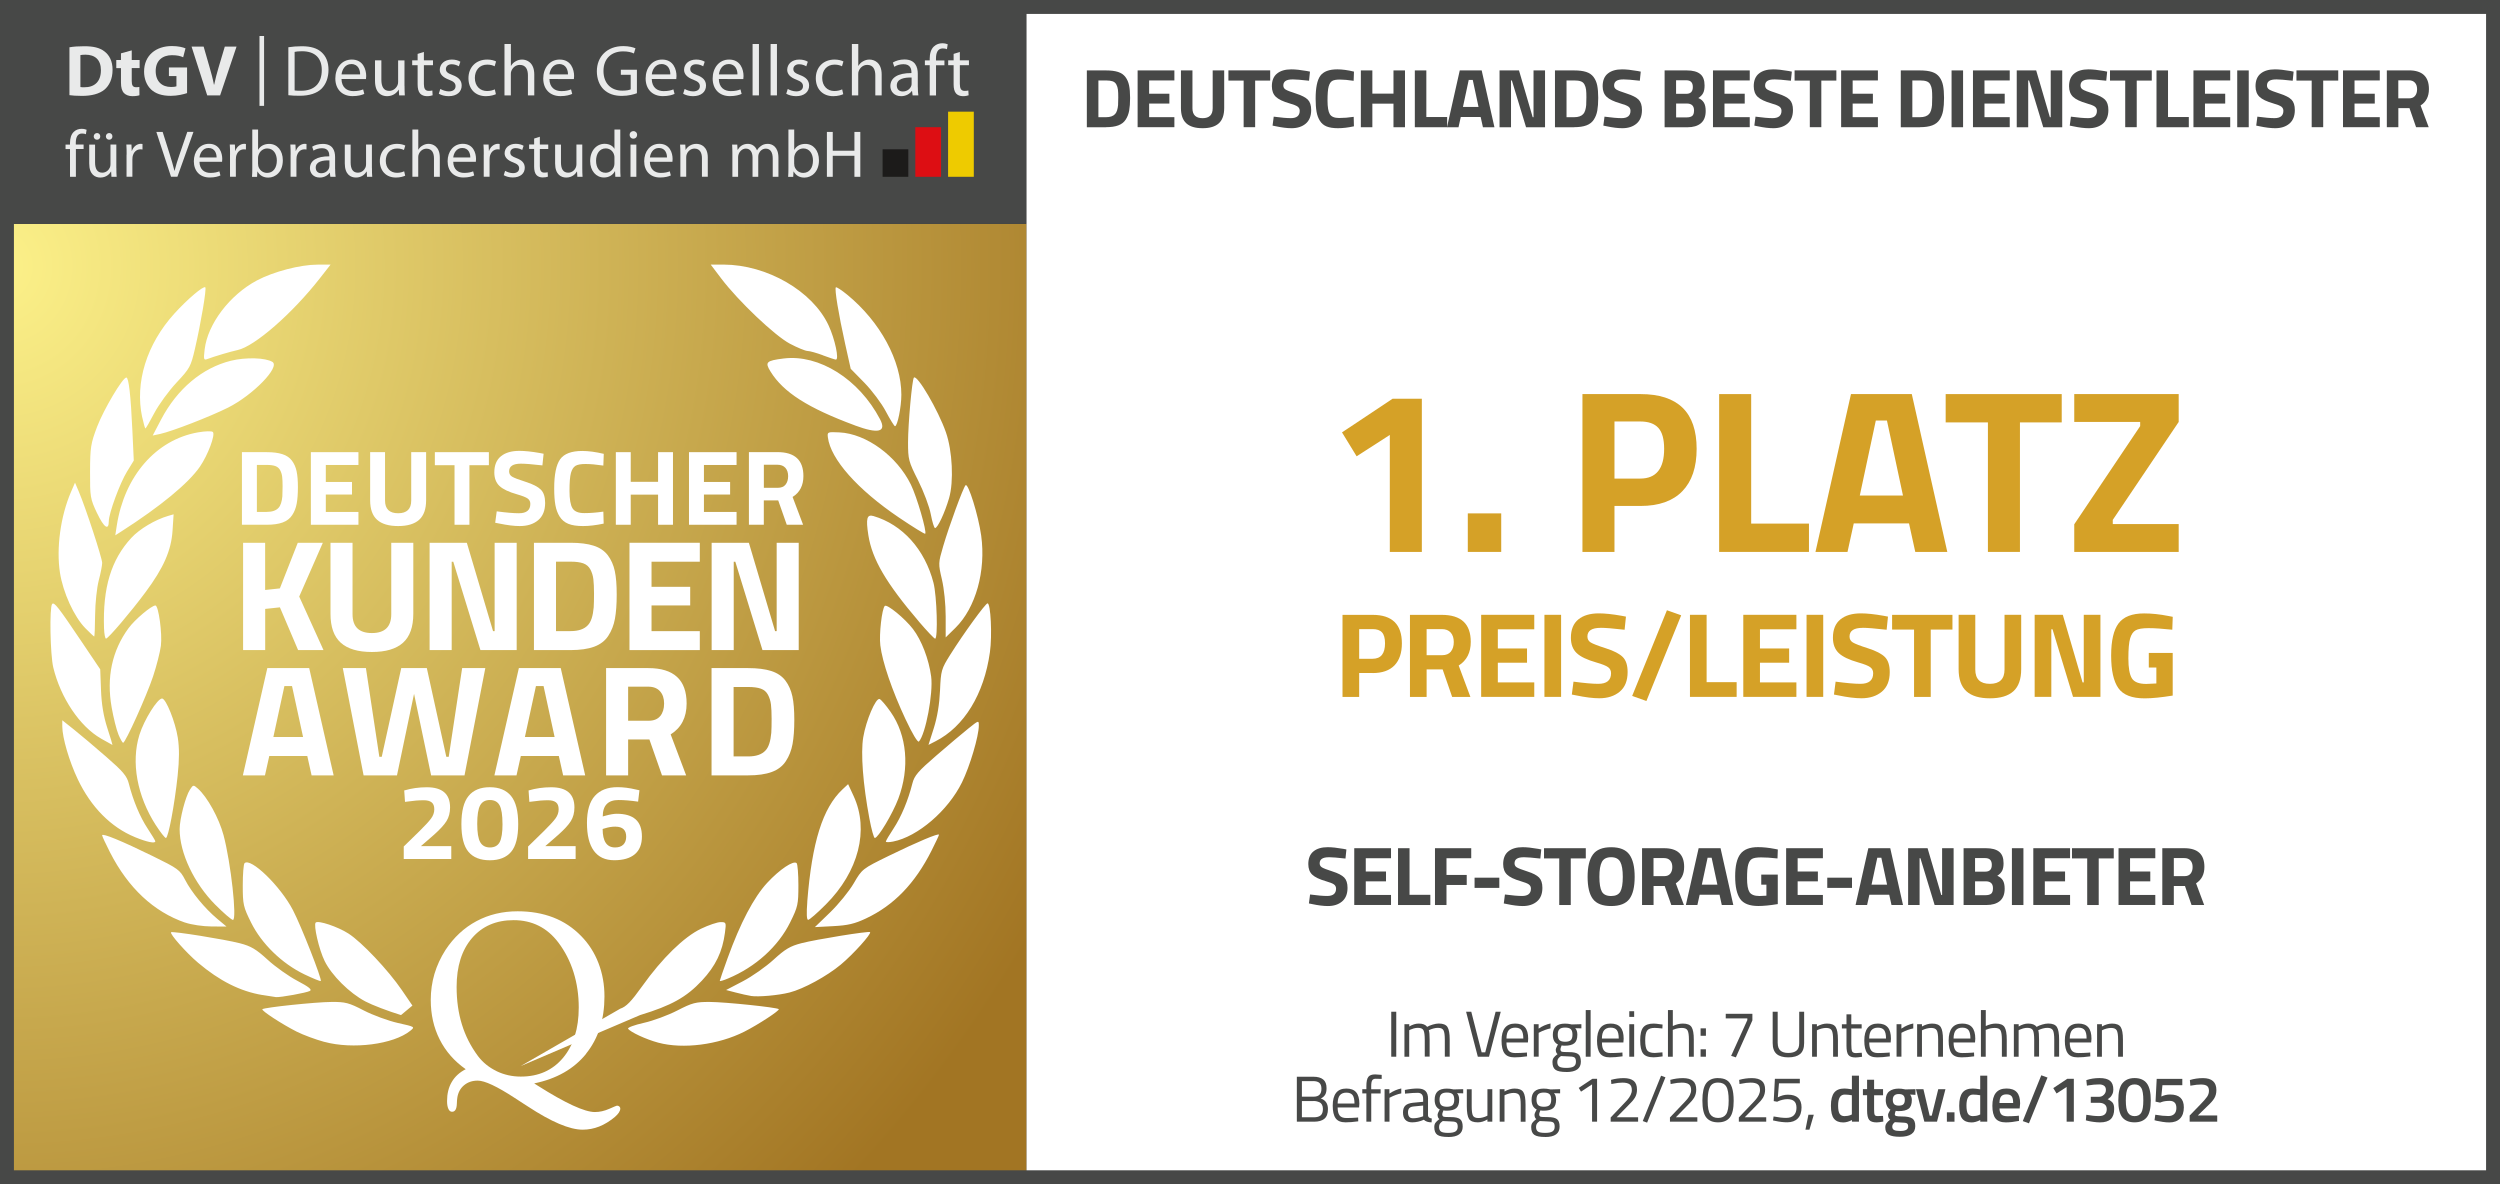 <?xml version="1.0" encoding="UTF-8"?><svg xmlns="http://www.w3.org/2000/svg" xmlns:xlink="http://www.w3.org/1999/xlink" viewBox="0 0 538.58 255.12"><rect x="0" y="0" width="538.58" height="255.12" fill="#333333" stroke="none"/><defs><style>.cls-1{fill:#fff;}.cls-2{fill:none;}.cls-3{fill:url(#radial-gradient);}.cls-4{clip-path:url(#clippath-1);}.cls-5{fill:#1c1b1a;}.cls-6{fill:#e9eaea;}.cls-7{fill:#d5a127;}.cls-8{fill:#dd0e13;}.cls-9{fill:#eecb00;}.cls-10{clip-path:url(#clippath);}.cls-11{fill:#474847;}</style><radialGradient id="radial-gradient" cx="-21.85" cy="-26.21" fx="-21.85" fy="-26.21" r="274.71" gradientTransform="translate(20.47 83.84) scale(.95 1.01)" gradientUnits="userSpaceOnUse"><stop offset="0" stop-color="#fcf189"/><stop offset="1" stop-color="#a27523"/></radialGradient><clipPath id="clippath"><rect class="cls-2" x="14.12" y="7.76" width="195.67" height="30.49"/></clipPath><clipPath id="clippath-1"><rect class="cls-2" x="-123.62" y="-140.16" width="371.33" height="525.16"/></clipPath></defs><g id="Hintergrund"><rect class="cls-1" x="221.1" width="317.48" height="255.12"/><rect id="Gold" class="cls-3" y="48.23" width="221.1" height="206.89"/><g id="Rahmen_3pt"><path class="cls-11" d="M535.58,3v249.12H3V3h532.58M538.58,0H0v255.12h538.58V0h0Z"/></g><rect class="cls-11" width="221.1" height="48.23"/></g><g id="GRAFIK"><g id="Kranz"><path class="cls-1" d="M112.15,229.67,137.9,218.68c6.76-2.06,9.97-3.85,13.32-7.43,2.96-3.17,4.42-6.21,4.96-10.33.29-2.2.26-2.27-.94-2.27-.68,0-2.58.64-4.22,1.43-3.66,1.75-8.37,6.34-12.68,12.39-2.38,3.33-3.44,4.41-4.73,4.84M88.85,216.63l-2.27-3.32c-2.95-4.32-8.66-10.37-11.52-12.2-2.29-1.47-6.52-2.89-7.05-2.36-.51.51.71,5.81,1.92,8.27,1.51,3.09,5.36,6.92,8.78,8.72,1.47.78,4.93,2.1,7.68,2.94M69.88,224.45c6.14,1.67,14.89.54,18.5-2.38,1.06-.86,1.04-.86-2.67-1.69-2.05-.46-5.35-1.67-7.33-2.69-3.2-1.66-3.96-1.86-6.97-1.84-3.4.02-14.51,1.18-14.89,1.57-.28.28,4.27,3.25,7.4,4.83,1.41.71,4.09,1.7,5.96,2.21h0ZM141.84,224.63c5.31,1.43,12.93.45,18.52-2.38,3.03-1.54,7.68-4.58,7.41-4.85-.37-.37-11.54-1.54-14.88-1.55-3-.01-3.77.19-6.97,1.84-1.98,1.02-5.23,2.23-7.24,2.67-2,.45-3.52,1.01-3.37,1.25.45.72,3.86,2.31,6.52,3.02h0ZM56.51,214.35c1.35.23,2.67.43,2.94.46.9.1,6.61-.94,7.31-1.33.51-.29-.21-.87-2.7-2.18-1.87-.98-4.76-3.03-6.42-4.56-2.47-2.26-3.57-2.91-5.96-3.53-3.28-.85-14.54-2.65-14.83-2.37-.34.33,3.27,4.41,5.8,6.55,4.66,3.94,9.09,6.17,13.87,6.97h0ZM161.75,214.56c1.57.26,5.95-.13,8.33-.74,3.02-.77,8.04-3.5,11.06-6.02,2.68-2.23,6.66-6.65,6.3-6.99-.28-.27-11.62,1.56-14.81,2.39-2.4.62-3.49,1.27-5.97,3.54-1.67,1.53-4.66,3.63-6.64,4.66l-3.6,1.88,2.07.54c1.14.3,2.61.63,3.26.73h0ZM65.58,209.91c1.84.88,3.43,1.53,3.53,1.43.31-.31-4.22-11.86-6-15.27-2.69-5.18-9.13-11.41-10.43-10.11-.21.21-.38,2.36-.38,4.77,0,4.12.11,4.63,1.79,8.01,2.26,4.58,6.66,8.85,11.49,11.17h0ZM155.07,211.32c0,.12.8-.11,1.79-.53,5.92-2.47,10.8-6.89,13.37-12.09,1.66-3.35,1.77-3.87,1.77-7.98,0-2.42-.17-4.57-.38-4.77-.66-.66-3.66,1.35-6.34,4.24-2.88,3.11-5.8,8.67-8.53,16.23-.93,2.57-1.69,4.77-1.69,4.9h0ZM39.89,198.75c1.33.46,3.84.83,5.65.84l3.26.02-1.99-1.66c-2.68-2.24-5.55-5.72-6.95-8.44-1.08-2.1-1.51-2.41-7-5.1-6.59-3.23-10.86-4.99-10.86-4.46,0,.19.77,1.85,1.71,3.69,3.92,7.66,9.38,12.77,16.17,15.12h0ZM175.55,199.73l3.97-.21c3.15-.16,4.61-.51,7.05-1.66,6.01-2.83,10.53-7.51,14.1-14.58.89-1.76,1.62-3.32,1.62-3.45,0-.42-4.77,1.59-10.78,4.53-5.76,2.82-5.78,2.84-7.59,5.94-1,1.71-3.29,4.52-5.09,6.26l-3.27,3.16ZM46.44,194.96c1.76,1.77,3.45,3.22,3.74,3.22.92,0-.44-12.32-2.02-18.25-.97-3.65-3.5-8.25-5.53-10.04-.97-.85-1.01-.85-1.72.24-.94,1.44-2.21,6.31-2.21,8.5,0,5.14,3.09,11.67,7.73,16.33h0ZM173.92,194.24c-.2,2.59-.14,3.93.18,3.93.27,0,1.99-1.49,3.81-3.32,7.07-7.07,9.37-16.06,5.98-23.37l-1.18-2.55-1.21,1.13c-4.27,4.01-6.57,11.35-7.59,24.17h0ZM29.08,180.35c2.58,1.06,4.38,1.43,4.38.89,0-.13-.74-1.37-1.65-2.74-1.66-2.51-3.14-6.06-4.06-9.7-.41-1.62-1.25-2.62-4.91-5.8-2.43-2.12-5.54-4.74-6.92-5.84l-2.5-1.99v1.32c0,2.42,1.5,7.54,3.34,11.4,2.85,5.99,7.14,10.33,12.31,12.45h0ZM190.84,181.3c0,.17.7.17,1.55,0,5.33-1.05,11.86-6.66,14.85-12.75,1.71-3.48,3.63-9.97,3.63-12.24,0-1.16-.03-1.15-2.26.64-1.25,1-4.36,3.62-6.91,5.83-3.91,3.37-4.72,4.32-5.14,5.99-.92,3.66-2.41,7.21-4.07,9.73-.91,1.37-1.65,2.63-1.65,2.8h0ZM33.59,177.79c.97,1.51,1.94,2.74,2.15,2.74.52,0,1.87-7.18,2.53-13.42.37-3.54.38-5.95.03-8.21-.53-3.39-2.55-8.42-3.39-8.42-1,0-3.87,4.61-4.87,7.81-1.84,5.92-.52,13.18,3.54,19.5h0ZM187.3,176.36c.43,2.3.95,4.17,1.16,4.17.72,0,3.84-5.22,5.06-8.45,2.5-6.64,1.88-13.66-1.65-18.71-1-1.43-2.07-2.68-2.38-2.78-.83-.28-2.92,4.63-3.52,8.24-.57,3.43-.06,10.12,1.33,17.53h0ZM21.72,159.09c1.34.77,2.47,1.4,2.51,1.4.04,0-.46-1.66-1.12-3.69-.81-2.53-1.24-5.11-1.35-8.15l-.17-4.46-4.06-6.03c-4.98-7.4-5.84-8.5-6.29-8.05-.61.61-.43,10.94.24,13.7,1.58,6.53,5.7,12.67,10.25,15.28h0ZM200.02,160.47l1.49-.76c6.19-3.14,10.49-10.17,11.75-19.21.51-3.63.17-10.52-.51-10.52-.45,0-5.19,6.53-8.04,11.07-1.92,3.06-2.01,3.39-2.2,7.7-.13,2.96-.59,5.74-1.34,8.11l-1.15,3.61ZM25.51,158.23c.41.99.87,1.79,1.02,1.79.49,0,5.07-10.15,6.45-14.31.74-2.23,1.5-5.19,1.68-6.59.33-2.55-.5-8.68-1.18-8.68-.84,0-4.43,3.03-5.79,4.89-3.55,4.84-4.78,10.58-3.64,17.05.39,2.23,1.05,4.86,1.46,5.84h0ZM195.1,154.98c1.45,3.09,2.61,5.03,2.86,4.77,1.44-1.52,3.12-10.43,2.64-14.02-.5-3.73-2.06-7.79-3.91-10.21-1.77-2.31-5.61-5.45-6.08-4.98-.62.62-1.25,6.12-.96,8.49.43,3.59,2.52,9.7,5.45,15.96h0ZM22.41,135.34c.04,1.25.24,2.25.43,2.24.5-.04,5.33-5.72,8.5-9.99,3.91-5.26,5.56-9.02,5.83-13.27l.23-3.52-1.14.33c-2.83.82-6.2,2.83-7.97,4.75-4.36,4.73-6.17,10.73-5.88,19.47h0ZM197.95,133.9c1.73,2.02,3.31,3.69,3.5,3.69.65.03.38-9.26-.35-12.05-1.87-7.2-6.69-12.54-12.94-14.37-1.4-.41-1.65.52-1.09,4.12.81,5.18,3.83,10.34,10.89,18.61h0ZM18.39,135.34c.97.98,1.83,1.79,1.91,1.79s.17-2.09.19-4.65c.02-2.56.38-5.9.78-7.42.4-1.52.74-3.23.74-3.79,0-1.04-3.55-11.88-5.04-15.38l-.81-1.91-.89,2.06c-2.23,5.2-3.16,12.03-2.36,17.3.65,4.28,3.05,9.53,5.48,12h0ZM203.72,137.33l2.1-2.06c4.38-4.3,6.61-12.27,5.56-19.88-.59-4.31-2.81-11.45-3.37-10.85-.53.56-3.53,8.74-4.82,13.14-1.06,3.62-1.07,3.74-.27,7.15.47,2,.81,5.39.81,7.98v4.51ZM24.84,115.32l1.33-.85c8.36-5.35,14.45-10.37,16.9-13.94,1.73-2.52,3.36-6.87,2.79-7.46-.23-.24-1.63-.2-3.23.08-9.01,1.59-15.82,9.41-17.47,20.07l-.32,2.09ZM193.67,111.5c3,2.03,5.54,3.59,5.65,3.49.4-.4-1.79-7.94-3.08-10.58-3.02-6.17-9.6-10.98-15.41-11.26-2.55-.12-2.62-.09-2.48,1.06.58,4.7,6.38,11.25,15.32,17.29h0ZM20.93,110.58c1.47,3.1,2.51,3.8,2.51,1.69,0-1.67,2.39-8.19,3.92-10.67l1.46-2.38-.3-6.44c-.35-7.6-.79-11.45-1.3-11.45-.8,0-4.87,6.86-6.3,10.6-1.37,3.61-1.5,4.43-1.52,9.67-.02,5.48.05,5.86,1.52,8.98h0ZM200.52,110.78c.31,1.64.72,2.98.92,2.98.56,0,2.11-3.31,3.02-6.44,1.04-3.57.72-10.19-.68-14.19-1.66-4.76-6.21-12.52-6.9-11.78-.39.41-1.26,10.03-1.26,13.94,0,3.69.12,4.15,2.17,8.21,1.19,2.37,2.42,5.64,2.73,7.28h0ZM32.88,93.83l1.6-.34c2.56-.55,10.83-3.76,14.66-5.68,5.4-2.72,11.27-8.77,9.55-9.84-1.49-.92-5.75-1.04-8.92-.26-6.2,1.53-11.6,6.07-15.06,12.66l-1.82,3.47ZM184.17,91.65q7.61,2.82,5.41-1.35c-4.53-8.62-13.11-14.02-20.76-13.07-3.76.47-4.08.79-2.82,2.82,2.76,4.47,8.07,7.85,18.17,11.59h0ZM30.64,89.89c.29,1.32.59,2.41.69,2.41s.96-1.49,1.91-3.31c.96-1.82,3.11-4.77,4.78-6.56,2.88-3.07,3.09-3.46,3.98-7.3,1.27-5.46,2.53-12.93,2.23-13.23-.39-.39-3.86,2.56-6.67,5.66-5.97,6.59-8.53,14.85-6.93,22.33h0ZM190.84,88.64c.92,1.74,1.81,3.17,1.97,3.18.53,0,1.37-4.15,1.37-6.78,0-7.32-4.54-15.71-11.66-21.55-1.22-1-2.32-1.71-2.45-1.59-.32.32.58,5.77,2,12.17l1.2,5.38,2.95,3.01c1.62,1.66,3.71,4.44,4.62,6.18h0ZM44.09,75.25c-.26,2.22-.21,2.4.6,2.09,1.37-.53,5.09-1.63,6.5-1.93,3.66-.78,11.78-7.86,17.72-15.46l2.3-2.94h-2.82c-3.7,0-9.48,1.51-13.03,3.4-5.88,3.13-10.62,9.38-11.27,14.85h0ZM177.25,76.54c1.31.49,2.57.91,2.81.93.77.08-.18-4.43-1.57-7.4-3.45-7.38-13.25-13.04-22.61-13.07h-2.77s2.25,2.97,2.25,2.97c3.7,4.89,11.53,12.33,14.8,14.07,1.61.85,3.33,1.56,3.81,1.57.49.01,1.96.42,3.27.91h0ZM177.25,76.54"/><path class="cls-1" d="M126.25,227.01c2.64-3.27,3.97-7.38,3.97-12.33,0-2.57-.43-4.97-1.29-7.2-.86-2.23-2.1-4.17-3.72-5.82-1.74-1.79-3.74-3.12-6.02-4.01-2.28-.88-4.83-1.33-7.67-1.33-3.27,0-6.23.71-8.88,2.13-2.65,1.42-4.87,3.48-6.66,6.19-1.05,1.64-1.84,3.35-2.38,5.15-.53,1.8-.8,3.67-.8,5.62,0,3.16.64,6,1.93,8.54,1.28,2.54,3.15,4.67,5.6,6.39-1.33.68-2.34,1.6-3.01,2.76-.68,1.15-1.01,2.52-1.01,4.11,0,.72.1,1.28.29,1.69.19.41.45.61.79.61.65,0,.99-.58,1.03-1.73.02-.58.05-1.02.1-1.3.17-1.12.65-2.01,1.45-2.68.8-.67,1.78-1,2.95-1,1.5,0,4.15,1.24,7.96,3.73.85.57,1.52,1,2,1.3.15.1.41.27.78.5,5.1,3.36,9.06,5.04,11.86,5.04,1.23,0,2.42-.23,3.57-.68,1.14-.45,2.26-1.14,3.36-2.05.38-.33.68-.66.88-.96.2-.31.3-.6.3-.86,0-.18-.07-.33-.21-.45-.14-.12-.31-.18-.51-.18-.07,0-.62.23-1.66.69-1.04.46-2.07.69-3.09.69-2.23,0-6.35-1.9-12.33-5.69-.33-.2-.58-.36-.75-.48,4.82-.99,8.55-3.11,11.2-6.39h0ZM106.97,230.75c-1.62-.78-2.95-1.86-4-3.24-1.55-2.09-2.71-4.36-3.46-6.81-.76-2.46-1.14-5.14-1.14-8.07,0-4.44,1.1-7.95,3.31-10.53,2.21-2.58,5.2-3.87,8.97-3.87,1.98,0,3.78.4,5.39,1.2,1.61.8,3.02,2,4.24,3.61,1.45,1.92,2.55,4.07,3.29,6.44.74,2.37,1.11,4.89,1.11,7.57,0,4.54-1.13,8.16-3.39,10.85-2.26,2.69-5.29,4.03-9.09,4.03-1.87,0-3.61-.39-5.23-1.17h0Z"/></g><g id="DtGV-Logo"><g class="cls-10"><rect class="cls-5" x="190.14" y="32.16" width="5.54" height="5.93"/><rect class="cls-8" x="197.19" y="27.4" width="5.54" height="10.69"/><rect class="cls-9" x="204.25" y="24.06" width="5.54" height="14.03"/><g class="cls-4"><path class="cls-6" d="M14.95,10.19c.87-.16,2.01-.23,3.2-.23,2.01,0,3.32.33,4.32,1.09,1.09.81,1.78,2.12,1.78,3.99,0,2.01-.73,3.4-1.73,4.26-1.11.92-2.81,1.36-4.86,1.36-1.23,0-2.12-.08-2.7-.16v-10.31ZM17.32,18.75c.2.05.55.05.83.05,2.17.02,3.59-1.17,3.59-3.68,0-2.26-1.28-3.34-3.34-3.34-.51,0-.87.05-1.08.09v6.88Z"/><path class="cls-6" d="M28.38,10.85v2.07h1.7v1.75h-1.7v2.78c0,.92.23,1.34.94,1.34.33,0,.48-.02.7-.06l.02,1.79c-.3.11-.87.2-1.53.2-.76,0-1.4-.27-1.79-.66-.44-.45-.66-1.18-.66-2.26v-3.13h-1.01v-1.75h1.01v-1.43l2.32-.64Z"/><path class="cls-6" d="M40.3,20.06c-.73.25-2.12.59-3.51.59-1.92,0-3.3-.48-4.27-1.4-.95-.92-1.48-2.29-1.48-3.84.01-3.49,2.56-5.49,6-5.49,1.36,0,2.4.27,2.92.5l-.5,1.92c-.58-.27-1.28-.45-2.43-.45-1.98,0-3.49,1.12-3.49,3.4s1.37,3.45,3.32,3.45c.53,0,.97-.06,1.15-.14v-2.21h-1.62v-1.86h3.91v5.53Z"/><path class="cls-6" d="M44.64,20.55l-3.37-10.51h2.6l1.28,4.44c.36,1.26.69,2.45.94,3.76h.05c.27-1.26.59-2.51.95-3.71l1.34-4.49h2.53l-3.54,10.51h-2.77Z"/><path class="cls-6" d="M62.11,10.18c.84-.13,1.82-.22,2.9-.22,1.95,0,3.34.44,4.26,1.29.95.86,1.5,2.09,1.5,3.79s-.55,3.12-1.51,4.08c-1,.98-2.62,1.51-4.66,1.51-.98,0-1.78-.03-2.48-.12v-10.34ZM63.48,19.49c.34.06.84.06,1.37.06,2.9.02,4.47-1.62,4.47-4.46.01-2.51-1.39-4.05-4.26-4.05-.7,0-1.23.06-1.59.14v8.31Z"/><path class="cls-6" d="M73.57,17.01c.03,1.86,1.2,2.62,2.57,2.62.98,0,1.59-.17,2.09-.37l.25.97c-.48.22-1.32.48-2.53.48-2.31,0-3.71-1.54-3.71-3.8s1.36-4.08,3.55-4.08c2.46,0,3.1,2.17,3.1,3.55,0,.28-.02.5-.05.66l-5.29-.02ZM77.58,16.03c.02-.86-.36-2.23-1.89-2.23-1.4,0-2,1.28-2.11,2.23h3.99Z"/><path class="cls-6" d="M87.15,18.49c0,.78.02,1.47.06,2.06h-1.22l-.08-1.23h-.03c-.34.61-1.15,1.4-2.49,1.4-1.19,0-2.6-.67-2.6-3.31v-4.41h1.37v4.16c0,1.43.45,2.42,1.68,2.42.92,0,1.56-.64,1.81-1.26.08-.19.12-.44.12-.7v-4.61h1.37v5.49Z"/><path class="cls-6" d="M91.32,11.19v1.81h1.96v1.04h-1.96v4.07c0,.94.27,1.47,1.03,1.47.37,0,.59-.03.79-.09l.06,1.04c-.27.09-.69.19-1.22.19-.64,0-1.15-.22-1.48-.58-.37-.42-.53-1.09-.53-1.98v-4.12h-1.17v-1.04h1.17v-1.39l1.34-.42Z"/><path class="cls-6" d="M94.87,19.16c.42.25,1.14.53,1.82.53.98,0,1.45-.48,1.45-1.12s-.39-1.01-1.39-1.39c-1.37-.5-2.01-1.23-2.01-2.14,0-1.22,1-2.21,2.6-2.21.76,0,1.43.2,1.84.47l-.33.98c-.3-.17-.84-.44-1.54-.44-.81,0-1.25.47-1.25,1.03,0,.64.44.92,1.42,1.29,1.29.48,1.98,1.14,1.98,2.28,0,1.34-1.04,2.28-2.81,2.28-.83,0-1.59-.22-2.12-.53l.33-1.03Z"/><path class="cls-6" d="M106.85,20.28c-.36.17-1.15.44-2.17.44-2.28,0-3.76-1.54-3.76-3.87s1.59-4.02,4.05-4.02c.81,0,1.53.2,1.9.41l-.31,1.04c-.33-.17-.84-.36-1.59-.36-1.73,0-2.67,1.29-2.67,2.87,0,1.75,1.12,2.82,2.62,2.82.78,0,1.29-.19,1.68-.36l.23,1.03Z"/><path class="cls-6" d="M108.69,9.48h1.37v4.71h.03c.22-.39.56-.75.98-.97.4-.25.89-.39,1.4-.39,1.01,0,2.63.62,2.63,3.23v4.49h-1.37v-4.33c0-1.23-.45-2.24-1.75-2.24-.89,0-1.58.62-1.84,1.37-.08.19-.09.39-.09.65v4.55h-1.37v-11.07Z"/><path class="cls-6" d="M118.36,17.01c.03,1.86,1.2,2.62,2.57,2.62.98,0,1.59-.17,2.09-.37l.25.97c-.48.22-1.32.48-2.53.48-2.31,0-3.71-1.54-3.71-3.8s1.36-4.08,3.55-4.08c2.46,0,3.1,2.17,3.1,3.55,0,.28-.02.5-.05.66l-5.29-.02ZM122.36,16.03c.01-.86-.36-2.23-1.89-2.23-1.4,0-2,1.28-2.11,2.23h3.99Z"/><path class="cls-6" d="M137.22,20.08c-.61.23-1.82.58-3.24.58-1.59,0-2.9-.41-3.93-1.39-.9-.87-1.47-2.28-1.47-3.91,0-3.13,2.17-5.43,5.69-5.43,1.21,0,2.18.27,2.63.48l-.34,1.11c-.56-.26-1.26-.45-2.32-.45-2.56,0-4.23,1.59-4.23,4.22s1.59,4.24,4.05,4.24c.89,0,1.5-.12,1.81-.28v-3.13h-2.12v-1.09h3.46v5.05Z"/><path class="cls-6" d="M140.41,17.01c.03,1.86,1.2,2.62,2.57,2.62.98,0,1.59-.17,2.09-.37l.25.97c-.48.22-1.32.48-2.52.48-2.31,0-3.71-1.54-3.71-3.8s1.36-4.08,3.55-4.08c2.46,0,3.1,2.17,3.1,3.55,0,.28-.02.5-.05.66l-5.29-.02ZM144.41,16.03c.01-.86-.36-2.23-1.89-2.23-1.4,0-2,1.28-2.1,2.23h3.99Z"/><path class="cls-6" d="M147.49,19.16c.42.25,1.14.53,1.83.53.98,0,1.45-.48,1.45-1.12s-.39-1.01-1.39-1.39c-1.37-.5-2.01-1.23-2.01-2.14,0-1.22,1-2.21,2.61-2.21.76,0,1.43.2,1.84.47l-.33.98c-.3-.17-.84-.44-1.54-.44-.81,0-1.25.47-1.25,1.03,0,.64.44.92,1.42,1.29,1.29.48,1.98,1.14,1.98,2.28,0,1.34-1.04,2.28-2.81,2.28-.83,0-1.59-.22-2.12-.53l.33-1.03Z"/><path class="cls-6" d="M154.86,17.01c.03,1.86,1.2,2.62,2.57,2.62.98,0,1.59-.17,2.09-.37l.25.97c-.48.22-1.33.48-2.53.48-2.31,0-3.71-1.54-3.71-3.8s1.36-4.08,3.55-4.08c2.46,0,3.1,2.17,3.1,3.55,0,.28-.02.5-.05.66l-5.28-.02ZM158.87,16.03c.02-.86-.36-2.23-1.89-2.23-1.4,0-2,1.28-2.1,2.23h3.99Z"/><rect class="cls-6" x="162.13" y="9.48" width="1.37" height="11.07"/><rect class="cls-6" x="166.01" y="9.48" width="1.37" height="11.07"/><path class="cls-6" d="M169.71,19.16c.42.25,1.14.53,1.83.53.98,0,1.45-.48,1.45-1.12s-.39-1.01-1.39-1.39c-1.37-.5-2.01-1.23-2.01-2.14,0-1.22,1-2.21,2.6-2.21.76,0,1.43.2,1.84.47l-.33.98c-.3-.17-.84-.44-1.54-.44-.81,0-1.25.47-1.25,1.03,0,.64.44.92,1.42,1.29,1.29.48,1.98,1.14,1.98,2.28,0,1.34-1.04,2.28-2.81,2.28-.83,0-1.59-.22-2.12-.53l.33-1.03Z"/><path class="cls-6" d="M181.68,20.28c-.36.17-1.15.44-2.17.44-2.28,0-3.76-1.54-3.76-3.87s1.59-4.02,4.05-4.02c.81,0,1.53.2,1.9.41l-.31,1.04c-.33-.17-.84-.36-1.59-.36-1.73,0-2.67,1.29-2.67,2.87,0,1.75,1.12,2.82,2.62,2.82.78,0,1.29-.19,1.68-.36l.23,1.03Z"/><path class="cls-6" d="M183.53,9.48h1.37v4.71h.03c.22-.39.56-.75.98-.97.41-.25.89-.39,1.4-.39,1.01,0,2.63.62,2.63,3.23v4.49h-1.37v-4.33c0-1.23-.45-2.24-1.75-2.24-.89,0-1.57.62-1.84,1.37-.08.19-.09.39-.09.65v4.55h-1.37v-11.07Z"/><path class="cls-6" d="M197.73,18.74c0,.65.03,1.29.11,1.81h-1.23l-.13-.95h-.05c-.41.59-1.23,1.12-2.31,1.12-1.53,0-2.31-1.08-2.31-2.17,0-1.82,1.62-2.82,4.54-2.81v-.16c0-.62-.17-1.76-1.71-1.75-.72,0-1.45.2-1.98.56l-.31-.92c.62-.39,1.54-.66,2.49-.66,2.32,0,2.88,1.58,2.88,3.09v2.82ZM196.39,16.7c-1.5-.03-3.19.23-3.19,1.7,0,.9.59,1.31,1.28,1.31,1,0,1.64-.62,1.85-1.26.05-.14.06-.3.06-.44v-1.31Z"/><path class="cls-6" d="M200.29,20.55v-6.5h-1.04v-1.04h1.04v-.36c0-1.06.25-2.03.89-2.63.51-.5,1.2-.7,1.82-.7.5,0,.9.11,1.17.22l-.17,1.06c-.22-.09-.48-.17-.89-.17-1.15,0-1.47,1.03-1.47,2.18v.41h1.82v1.04h-1.81v6.5h-1.37Z"/><path class="cls-6" d="M206.78,11.19v1.81h1.96v1.04h-1.96v4.07c0,.94.27,1.47,1.03,1.47.37,0,.59-.03.8-.09l.06,1.04c-.26.09-.69.19-1.22.19-.64,0-1.15-.22-1.48-.58-.37-.42-.53-1.09-.53-1.98v-4.12h-1.17v-1.04h1.17v-1.39l1.34-.42Z"/><path class="cls-6" d="M15.08,38.09v-5.98h-.96v-.96h.96v-.33c0-.98.23-1.86.82-2.42.47-.46,1.1-.65,1.68-.65.46,0,.83.1,1.08.2l-.16.97c-.2-.09-.44-.16-.82-.16-1.06,0-1.35.95-1.35,2.01v.37h1.68v.96h-1.66v5.98h-1.26Z"/><path class="cls-6" d="M25.07,36.2c0,.72.01,1.35.06,1.89h-1.12l-.07-1.13h-.03c-.32.56-1.06,1.29-2.3,1.29-1.09,0-2.39-.62-2.39-3.04v-4.06h1.26v3.83c0,1.32.42,2.22,1.55,2.22.85,0,1.43-.59,1.66-1.16.07-.17.11-.4.11-.65v-4.25h1.26v5.05ZM20.89,30.1c-.42,0-.7-.33-.7-.72s.32-.72.72-.72.69.32.69.72-.27.72-.69.72h-.01ZM23.5,30.1c-.4,0-.69-.33-.69-.72s.3-.72.72-.72c.39,0,.69.32.69.72s-.27.72-.7.72h-.01Z"/><path class="cls-6" d="M27.28,33.31c0-.82-.01-1.52-.06-2.17h1.1l.06,1.36h.04c.32-.93,1.09-1.52,1.94-1.52.13,0,.23.01.34.04v1.18c-.14-.01-.27-.03-.45-.03-.89,0-1.52.67-1.69,1.61-.03.19-.04.39-.04.6v3.7h-1.26v-4.78Z"/><path class="cls-6" d="M36.85,38.09l-3.17-9.67h1.36l1.51,4.76c.4,1.3.76,2.5,1.03,3.61h.03c.27-1.12.66-2.34,1.1-3.6l1.64-4.78h1.33l-3.46,9.67h-1.38Z"/><path class="cls-6" d="M42.97,34.84c.03,1.71,1.1,2.41,2.37,2.41.9,0,1.46-.16,1.92-.34l.23.89c-.44.2-1.22.44-2.32.44-2.12,0-3.41-1.42-3.41-3.5s1.25-3.76,3.27-3.76c2.27,0,2.85,1.99,2.85,3.27,0,.26-.01.46-.04.6h-4.86ZM46.66,33.93c.01-.79-.33-2.05-1.74-2.05-1.29,0-1.84,1.18-1.94,2.05h3.67Z"/><path class="cls-6" d="M49.56,33.31c0-.82-.01-1.52-.06-2.17h1.1l.06,1.36h.04c.32-.93,1.09-1.52,1.94-1.52.13,0,.23.01.34.04v1.18c-.14-.01-.27-.03-.44-.03-.89,0-1.52.67-1.69,1.61-.03.19-.04.39-.04.6v3.7h-1.26v-4.78Z"/><path class="cls-6" d="M54.34,27.91h1.26v4.35h.03c.44-.78,1.25-1.26,2.37-1.26,1.72,0,2.93,1.43,2.93,3.53,0,2.5-1.58,3.73-3.13,3.73-1,0-1.79-.39-2.32-1.31h-.03l-.07,1.15h-1.09c.04-.47.06-1.18.06-1.79v-8.39ZM55.6,35.31c0,.16.01.32.04.46.24.88.99,1.48,1.89,1.48,1.33,0,2.11-1.08,2.11-2.67,0-1.41-.72-2.6-2.07-2.6-.86,0-1.66.6-1.91,1.55-.04.16-.07.33-.07.53v1.25Z"/><path class="cls-6" d="M62.61,33.31c0-.82-.01-1.52-.06-2.17h1.1l.06,1.36h.04c.32-.93,1.09-1.52,1.94-1.52.13,0,.23.01.34.04v1.18c-.14-.01-.27-.03-.44-.03-.89,0-1.52.67-1.69,1.61-.03.19-.04.39-.04.6v3.7h-1.26v-4.78Z"/><path class="cls-6" d="M72.2,36.43c0,.6.03,1.19.1,1.66h-1.13l-.12-.87h-.04c-.37.54-1.13,1.03-2.12,1.03-1.41,0-2.12-.99-2.12-1.99,0-1.68,1.49-2.6,4.17-2.58v-.14c0-.57-.16-1.62-1.58-1.61-.66,0-1.33.19-1.82.52l-.29-.85c.57-.36,1.42-.6,2.29-.6,2.14,0,2.65,1.45,2.65,2.84v2.6ZM70.96,34.55c-1.38-.03-2.94.21-2.94,1.56,0,.83.54,1.21,1.18,1.21.92,0,1.51-.57,1.71-1.16.04-.13.06-.27.06-.4v-1.2Z"/><path class="cls-6" d="M80.13,36.2c0,.72.01,1.35.06,1.89h-1.12l-.07-1.13h-.03c-.32.56-1.06,1.29-2.29,1.29-1.09,0-2.4-.62-2.4-3.04v-4.06h1.26v3.83c0,1.32.42,2.22,1.55,2.22.85,0,1.43-.59,1.66-1.16.07-.17.11-.4.11-.65v-4.25h1.26v5.05Z"/><path class="cls-6" d="M87.28,37.85c-.33.16-1.06.4-1.99.4-2.09,0-3.46-1.42-3.46-3.56s1.46-3.7,3.73-3.7c.75,0,1.41.19,1.75.37l-.29.96c-.3-.16-.78-.33-1.46-.33-1.59,0-2.45,1.19-2.45,2.64,0,1.61,1.03,2.6,2.41,2.6.72,0,1.19-.17,1.55-.33l.22.95Z"/><path class="cls-6" d="M88.85,27.91h1.26v4.33h.03c.2-.36.52-.69.9-.89.37-.23.82-.36,1.29-.36.93,0,2.42.57,2.42,2.97v4.13h-1.26v-3.99c0-1.13-.42-2.07-1.61-2.07-.82,0-1.45.57-1.69,1.26-.07.17-.09.36-.09.6v4.19h-1.26v-10.18Z"/><path class="cls-6" d="M97.64,34.84c.03,1.71,1.1,2.41,2.37,2.41.9,0,1.46-.16,1.92-.34l.23.89c-.44.2-1.22.44-2.32.44-2.12,0-3.41-1.42-3.41-3.5s1.25-3.76,3.27-3.76c2.27,0,2.85,1.99,2.85,3.27,0,.26-.01.46-.04.6h-4.86ZM101.32,33.93c.01-.79-.33-2.05-1.74-2.05-1.29,0-1.84,1.18-1.94,2.05h3.67Z"/><path class="cls-6" d="M104.22,33.31c0-.82-.01-1.52-.06-2.17h1.1l.06,1.36h.04c.32-.93,1.09-1.52,1.94-1.52.13,0,.23.01.34.04v1.18c-.14-.01-.27-.03-.44-.03-.89,0-1.52.67-1.69,1.61-.03.19-.04.39-.04.6v3.7h-1.26v-4.78Z"/><path class="cls-6" d="M108.83,36.81c.39.23,1.05.49,1.68.49.9,0,1.33-.44,1.33-1.03s-.36-.93-1.28-1.28c-1.26-.46-1.85-1.13-1.85-1.97,0-1.12.92-2.04,2.4-2.04.7,0,1.32.19,1.69.43l-.3.9c-.27-.16-.77-.4-1.42-.4-.75,0-1.15.43-1.15.95,0,.59.4.85,1.3,1.19,1.19.45,1.82,1.05,1.82,2.09,0,1.23-.96,2.09-2.58,2.09-.76,0-1.46-.2-1.95-.49l.3-.95Z"/><path class="cls-6" d="M116.3,29.48v1.66h1.81v.96h-1.81v3.74c0,.86.24,1.35.95,1.35.34,0,.54-.03.73-.09l.06.96c-.24.09-.63.17-1.12.17-.59,0-1.06-.2-1.36-.53-.34-.39-.49-1-.49-1.82v-3.79h-1.08v-.96h1.08v-1.28l1.23-.39Z"/><path class="cls-6" d="M125.44,36.2c0,.72.02,1.35.06,1.89h-1.12l-.07-1.13h-.03c-.32.56-1.06,1.29-2.29,1.29-1.09,0-2.4-.62-2.4-3.04v-4.06h1.26v3.83c0,1.32.42,2.22,1.55,2.22.85,0,1.44-.59,1.66-1.16.07-.17.12-.4.12-.65v-4.25h1.26v5.05Z"/><path class="cls-6" d="M133.63,27.91v8.39c0,.62.01,1.32.06,1.79h-1.13l-.06-1.21h-.03c-.39.77-1.22,1.36-2.35,1.36-1.68,0-2.98-1.42-2.98-3.53-.01-2.32,1.43-3.73,3.11-3.73,1.08,0,1.79.5,2.09,1.05h.03v-4.13h1.26ZM132.37,33.97c0-.17-.01-.37-.06-.55-.19-.79-.87-1.45-1.82-1.45-1.31,0-2.08,1.15-2.08,2.67,0,1.42.7,2.58,2.05,2.58.85,0,1.62-.57,1.85-1.5.04-.17.06-.35.06-.55v-1.21Z"/><path class="cls-6" d="M136.43,29.87c-.47,0-.79-.37-.79-.82s.33-.8.82-.8.8.36.8.8-.32.82-.82.82h-.01ZM135.83,31.15h1.26v6.94h-1.26v-6.94Z"/><path class="cls-6" d="M140,34.84c.03,1.71,1.1,2.41,2.37,2.41.9,0,1.46-.16,1.92-.34l.23.89c-.44.2-1.22.44-2.33.44-2.12,0-3.41-1.42-3.41-3.5s1.25-3.76,3.27-3.76c2.27,0,2.85,1.99,2.85,3.27,0,.26-.01.46-.04.6h-4.86ZM143.69,33.93c.01-.79-.33-2.05-1.74-2.05-1.29,0-1.84,1.18-1.94,2.05h3.67Z"/><path class="cls-6" d="M146.57,33.03c0-.73-.01-1.31-.06-1.88h1.12l.07,1.13h.03c.34-.65,1.15-1.29,2.3-1.29.96,0,2.45.57,2.45,2.95v4.14h-1.26v-4c0-1.12-.42-2.07-1.61-2.07-.82,0-1.46.59-1.69,1.29-.06.16-.09.39-.09.59v4.19h-1.26v-5.06Z"/><path class="cls-6" d="M157.78,33.03c0-.73-.03-1.31-.06-1.88h1.11l.06,1.12h.04c.39-.66,1.03-1.28,2.19-1.28.93,0,1.65.57,1.95,1.39h.03c.21-.4.5-.69.79-.9.42-.32.86-.49,1.52-.49.93,0,2.29.6,2.29,3.01v4.09h-1.23v-3.93c0-1.35-.5-2.14-1.51-2.14-.73,0-1.28.53-1.51,1.13-.06.19-.1.42-.1.63v4.3h-1.23v-4.16c0-1.12-.49-1.91-1.45-1.91-.77,0-1.36.63-1.56,1.26-.07.19-.1.4-.1.62v4.19h-1.23v-5.06Z"/><path class="cls-6" d="M169.84,27.91h1.26v4.35h.03c.44-.78,1.25-1.26,2.37-1.26,1.72,0,2.93,1.43,2.93,3.53,0,2.5-1.58,3.73-3.13,3.73-1,0-1.79-.39-2.32-1.31h-.03l-.07,1.15h-1.09c.04-.47.06-1.18.06-1.79v-8.39ZM171.1,35.31c0,.16.01.32.04.46.24.88.99,1.48,1.89,1.48,1.33,0,2.11-1.08,2.11-2.67,0-1.41-.72-2.6-2.07-2.6-.86,0-1.66.6-1.91,1.55-.04.16-.07.33-.07.53v1.25Z"/><polygon class="cls-6" points="179.4 28.42 179.4 32.47 184.07 32.47 184.07 28.42 185.34 28.42 185.34 38.09 184.07 38.09 184.07 33.56 179.4 33.56 179.4 38.09 178.14 38.09 178.14 28.42 179.4 28.42"/><rect class="cls-6" x="55.9" y="7.76" width=".99" height="15.05"/></g></g></g><path class="cls-1" d="M57.45,113.05h-5.33v-15.64h5.33c1.37,0,2.49.14,3.38.43.89.28,1.57.75,2.06,1.4.49.65.83,1.42,1.01,2.3.19.88.28,2.03.28,3.44s-.09,2.58-.26,3.51c-.17.93-.49,1.76-.97,2.48-.47.73-1.16,1.26-2.06,1.59-.9.33-2.05.49-3.45.49ZM60.83,106.84c.03-.49.05-1.17.05-2.04s-.03-1.56-.09-2.08c-.06-.52-.21-1-.44-1.43s-.58-.72-1.04-.89c-.46-.16-1.08-.24-1.85-.24h-2.12v10.12h2.12c1.16,0,2.01-.29,2.54-.87.45-.48.73-1.33.84-2.58Z"/><path class="cls-1" d="M66.97,113.05v-15.64h10.25v2.76h-7.03v3.66h5.64v2.71h-5.64v3.75h7.03v2.76h-10.25Z"/><path class="cls-1" d="M82.95,107.83c0,1.83.94,2.74,2.82,2.74s2.82-.91,2.82-2.74v-10.42h3.21v10.35c0,1.92-.5,3.32-1.5,4.22s-2.51,1.35-4.53,1.35-3.53-.45-4.53-1.35c-1-.9-1.5-2.3-1.5-4.22v-10.35h3.21v10.42Z"/><path class="cls-1" d="M93.68,100.22v-2.81h11.64v2.81h-4.19v12.83h-3.21v-12.83h-4.24Z"/><path class="cls-1" d="M112.22,99.89c-1.69,0-2.54.55-2.54,1.66,0,.49.21.87.63,1.13.42.26,1.4.64,2.95,1.13,1.54.49,2.63,1.05,3.25,1.67.62.62.93,1.58.93,2.86,0,1.64-.5,2.88-1.51,3.73s-2.33,1.26-3.96,1.26c-1.21,0-2.69-.18-4.45-.55l-.84-.16.33-2.46c2.08.28,3.67.41,4.77.41,1.65,0,2.47-.67,2.47-2.02,0-.49-.19-.87-.57-1.15-.38-.28-1.14-.57-2.27-.9-1.8-.51-3.07-1.11-3.81-1.81s-1.11-1.67-1.11-2.91c0-1.56.48-2.73,1.44-3.5.96-.77,2.28-1.15,3.96-1.15,1.15,0,2.61.15,4.38.46l.84.16-.26,2.51c-2.19-.25-3.73-.37-4.63-.37Z"/><path class="cls-1" d="M130.06,112.8c-1.65.35-3.13.53-4.45.53s-2.38-.16-3.17-.48c-.79-.32-1.41-.84-1.86-1.54-.45-.71-.76-1.53-.93-2.48s-.26-2.15-.26-3.59c0-3.02.43-5.12,1.29-6.31.86-1.19,2.45-1.78,4.76-1.78,1.33,0,2.88.21,4.63.62l-.09,2.53c-1.54-.23-2.81-.34-3.83-.34s-1.74.13-2.18.4c-.43.27-.76.78-.97,1.53-.21.75-.31,2.03-.31,3.84s.21,3.06.64,3.76c.43.7,1.28,1.05,2.56,1.05s2.64-.11,4.09-.32l.07,2.6Z"/><path class="cls-1" d="M141.77,113.05v-6.49h-5.89v6.49h-3.21v-15.64h3.21v6.39h5.89v-6.39h3.21v15.64h-3.21Z"/><path class="cls-1" d="M148.43,113.05v-15.64h10.25v2.76h-7.03v3.66h5.64v2.71h-5.64v3.75h7.03v2.76h-10.25Z"/><path class="cls-1" d="M164.55,107.8v5.24h-3.21v-15.64h6.15c3.73,0,5.59,1.72,5.59,5.15,0,2.04-.78,3.54-2.33,4.51l2.26,5.98h-3.52l-1.84-5.24h-3.1ZM169.23,104.4c.37-.46.56-1.07.56-1.82s-.2-1.35-.59-1.79c-.4-.44-.97-.67-1.71-.67h-2.93v4.97h2.98c.76,0,1.33-.23,1.7-.69Z"/><path class="cls-1" d="M57.12,140.05h-4.75v-23.12h4.75v10.17l3.17-.34,3.86-9.83h5.4l-5.09,11.59,5.23,11.53h-5.47l-3.92-9.21-3.17.34v8.87Z"/><path class="cls-1" d="M75.95,132.33c0,2.7,1.39,4.05,4.17,4.05s4.17-1.35,4.17-4.05v-15.4h4.75v15.3c0,2.83-.74,4.91-2.22,6.24s-3.71,1.99-6.7,1.99-5.22-.66-6.7-1.99c-1.48-1.33-2.22-3.41-2.22-6.24v-15.3h4.75v15.4Z"/><path class="cls-1" d="M92.55,140.05v-23.12h8.02l5.65,19.04h.34v-19.04h4.75v23.12h-7.81l-5.85-19.04h-.34v19.04h-4.75Z"/><path class="cls-1" d="M122.91,140.05h-7.88v-23.12h7.88c2.02,0,3.68.21,4.99.63,1.31.42,2.32,1.11,3.05,2.07.72.96,1.22,2.1,1.5,3.4.28,1.3.41,3,.41,5.08s-.13,3.81-.38,5.19c-.25,1.37-.73,2.6-1.43,3.67-.7,1.08-1.72,1.86-3.05,2.35-1.33.49-3.03.73-5.1.73ZM127.9,130.87c.05-.73.07-1.73.07-3.01s-.05-2.31-.14-3.08c-.09-.77-.31-1.47-.65-2.11-.34-.63-.86-1.07-1.53-1.31-.68-.24-1.59-.36-2.74-.36h-3.13v14.96h3.13c1.72,0,2.97-.43,3.75-1.29.67-.7,1.08-1.97,1.24-3.81Z"/><path class="cls-1" d="M135.61,140.05v-23.12h15.15v4.08h-10.4v5.41h8.33v4.01h-8.33v5.54h10.4v4.08h-15.15Z"/><path class="cls-1" d="M153.31,140.05v-23.12h8.02l5.65,19.04h.34v-19.04h4.75v23.12h-7.81l-5.85-19.04h-.34v19.04h-4.75Z"/><path class="cls-1" d="M52.32,167.05l5.27-23.12h9.02l5.27,23.12h-4.75l-.93-4.18h-8.19l-.93,4.18h-4.75ZM61.27,147.8l-2.38,10.98h6.4l-2.38-10.98h-1.65Z"/><path class="cls-1" d="M73.84,143.93h4.99l2.89,19.11h.52l4.2-19.11h5.51l4.2,19.11h.52l2.89-19.11h4.99l-4.48,23.12h-7.19l-3.68-17.58-3.68,17.58h-7.19l-4.48-23.12Z"/><path class="cls-1" d="M106.51,167.05l5.27-23.12h9.02l5.27,23.12h-4.75l-.93-4.18h-8.19l-.93,4.18h-4.75ZM115.46,147.8l-2.38,10.98h6.4l-2.38-10.98h-1.65Z"/><path class="cls-1" d="M135.32,159.3v7.75h-4.75v-23.12h9.09c5.51,0,8.26,2.54,8.26,7.62,0,3.01-1.15,5.24-3.44,6.66l3.34,8.84h-5.2l-2.72-7.75h-4.58ZM142.24,154.26c.55-.68.83-1.58.83-2.69s-.29-1.99-.88-2.65c-.59-.66-1.43-.99-2.53-.99h-4.34v7.34h4.41c1.12,0,1.96-.34,2.51-1.02Z"/><path class="cls-1" d="M161.17,167.05h-7.88v-23.12h7.88c2.02,0,3.68.21,4.99.63,1.31.42,2.32,1.11,3.05,2.07.72.96,1.22,2.1,1.5,3.4s.41,3,.41,5.08-.13,3.81-.38,5.18c-.25,1.37-.73,2.6-1.43,3.67-.7,1.08-1.72,1.86-3.05,2.35-1.33.49-3.03.73-5.1.73ZM166.16,157.87c.05-.73.07-1.73.07-3.01s-.05-2.31-.14-3.08c-.09-.77-.31-1.47-.65-2.11s-.86-1.07-1.53-1.31c-.68-.24-1.59-.36-2.74-.36h-3.13v14.96h3.13c1.72,0,2.97-.43,3.75-1.29.67-.7,1.08-1.97,1.24-3.81Z"/><path class="cls-1" d="M97.22,185.05h-10.24v-2.69l3.37-3.29c1.2-1.18,2.03-2.08,2.5-2.71.47-.63.71-1.3.71-2.01s-.2-1.22-.59-1.51c-.39-.29-.94-.44-1.66-.44-1.07,0-2.23.09-3.49.28l-.57.07-.17-2.46c1.56-.46,3.18-.69,4.86-.69,3.35,0,5.02,1.45,5.02,4.35,0,1.14-.26,2.12-.77,2.94-.51.83-1.44,1.83-2.77,3.01l-2.75,2.39h6.55v2.76Z"/><path class="cls-1" d="M100.94,171.48c1.03-1.26,2.56-1.89,4.58-1.89s3.55.63,4.58,1.89c1.03,1.26,1.54,3.28,1.54,6.06s-.51,4.78-1.53,5.98-2.55,1.81-4.59,1.81-3.57-.6-4.59-1.81-1.53-3.2-1.53-5.98.51-4.8,1.54-6.06ZM108.25,177.47c0-1.89-.21-3.22-.62-3.98-.42-.76-1.11-1.14-2.09-1.14s-1.68.38-2.1,1.15-.63,2.09-.63,3.98.22,3.21.65,3.96c.43.75,1.13,1.13,2.1,1.13s1.67-.38,2.08-1.13c.41-.75.62-2.07.62-3.97Z"/><path class="cls-1" d="M124.01,185.05h-10.24v-2.69l3.37-3.29c1.2-1.18,2.03-2.08,2.5-2.71.47-.63.71-1.3.71-2.01s-.2-1.22-.59-1.51c-.39-.29-.94-.44-1.66-.44-1.07,0-2.23.09-3.49.28l-.57.07-.17-2.46c1.56-.46,3.18-.69,4.86-.69,3.35,0,5.02,1.45,5.02,4.35,0,1.14-.26,2.12-.77,2.94-.51.83-1.44,1.83-2.77,3.01l-2.75,2.39h6.55v2.76Z"/><path class="cls-1" d="M137.48,172.7c-1.63-.23-3.04-.35-4.23-.35-2.26,0-3.4,1.18-3.4,3.54l.5-.14c1.05-.29,1.89-.44,2.51-.44,1.8,0,3.16.4,4.07,1.2.91.8,1.36,2.04,1.36,3.71s-.51,2.95-1.53,3.81-2.5,1.29-4.44,1.29-3.4-.68-4.39-2.04c-.99-1.36-1.48-3.35-1.48-5.99s.57-4.58,1.7-5.83c1.13-1.25,2.76-1.88,4.88-1.88,1.24,0,2.58.17,3.99.51l.74.16-.29,2.44ZM132.58,178.08c-.75,0-1.53.13-2.34.39l-.41.12c0,2.65.89,3.98,2.68,3.98.77,0,1.35-.2,1.77-.61.41-.41.62-.98.62-1.71,0-1.44-.77-2.16-2.32-2.16Z"/><path class="cls-11" d="M299.72,227.65v-9.69h1.08v9.69h-1.08Z"/><path class="cls-11" d="M303.61,227.65h-1.05v-7h1.04v.49c.7-.42,1.38-.63,2.04-.63.87,0,1.47.24,1.82.71.31-.19.71-.35,1.2-.5.49-.14.92-.22,1.29-.22.93,0,1.56.25,1.88.75.32.5.48,1.4.48,2.69v3.7h-1.05v-3.67c0-.97-.09-1.64-.28-2s-.58-.54-1.19-.54c-.31,0-.63.04-.95.13-.33.09-.58.18-.76.26l-.27.13c.12.31.18.99.18,2.04v3.64h-1.05v-3.61c0-1.01-.09-1.69-.27-2.05s-.58-.54-1.2-.54c-.3,0-.6.04-.92.13-.31.09-.55.18-.72.26l-.24.13v5.68Z"/><path class="cls-11" d="M322.19,217.96h1.12l-2.53,9.69h-2.41l-2.53-9.69h1.12l2.23,8.74h.78l2.23-8.74Z"/><path class="cls-11" d="M328.54,226.78l.41-.04.03.83c-1.06.15-1.97.22-2.73.22-1.01,0-1.72-.29-2.14-.88-.42-.58-.63-1.49-.63-2.72,0-2.45.97-3.68,2.93-3.68.94,0,1.65.26,2.11.79.47.53.7,1.36.7,2.48l-.06.8h-4.62c0,.78.14,1.35.42,1.72s.77.56,1.46.56,1.4-.03,2.12-.08ZM328.17,223.74c0-.86-.14-1.46-.41-1.82-.28-.36-.72-.53-1.34-.53s-1.09.19-1.4.56c-.31.37-.47.97-.48,1.79h3.64Z"/><path class="cls-11" d="M330.43,227.65v-7h1.04v.95c.81-.56,1.67-.93,2.56-1.11v1.06c-.39.07-.8.19-1.23.35-.42.16-.75.3-.97.42l-.35.18v5.14h-1.05Z"/><path class="cls-11" d="M337.46,230.94c-1.12,0-1.9-.15-2.34-.46-.44-.3-.67-.86-.67-1.66,0-.38.08-.69.25-.93s.45-.51.85-.8c-.26-.18-.39-.5-.39-.97,0-.16.12-.45.35-.88l.13-.22c-.74-.34-1.11-1.04-1.11-2.11,0-1.6.87-2.39,2.62-2.39.45,0,.86.05,1.25.14l.21.04,2.07-.06v.9l-1.33-.03c.31.31.46.78.46,1.4,0,.88-.22,1.49-.65,1.84-.43.35-1.12.53-2.05.53-.25,0-.48-.02-.69-.06-.17.41-.25.68-.25.8,0,.29.09.47.27.54.18.07.71.1,1.61.1s1.54.14,1.93.42c.39.28.59.83.59,1.64,0,1.48-1.04,2.23-3.11,2.23ZM335.49,228.74c0,.5.14.84.41,1.03s.78.29,1.53.29,1.27-.1,1.6-.31c.32-.21.48-.55.48-1.03s-.12-.79-.35-.93c-.23-.14-.69-.21-1.37-.21l-1.51-.07c-.31.22-.52.42-.62.59s-.16.38-.16.64ZM335.59,222.9c0,.55.12.94.37,1.18.25.23.66.35,1.22.35s.98-.12,1.22-.35c.24-.23.36-.63.36-1.18s-.12-.95-.36-1.18c-.24-.23-.65-.35-1.22-.35s-.98.12-1.22.36c-.25.24-.37.63-.37,1.18Z"/><path class="cls-11" d="M341.62,227.65v-10.05h1.05v10.05h-1.05Z"/><path class="cls-11" d="M349.11,226.78l.41-.04.03.83c-1.06.15-1.97.22-2.73.22-1.01,0-1.72-.29-2.14-.88-.42-.58-.63-1.49-.63-2.72,0-2.45.97-3.68,2.93-3.68.94,0,1.65.26,2.11.79.47.53.7,1.36.7,2.48l-.06.8h-4.62c0,.78.14,1.35.42,1.72s.77.56,1.46.56,1.4-.03,2.12-.08ZM348.73,223.74c0-.86-.14-1.46-.41-1.82-.28-.36-.72-.53-1.34-.53s-1.09.19-1.4.56c-.31.37-.47.97-.48,1.79h3.64Z"/><path class="cls-11" d="M351,219.07v-1.22h1.05v1.22h-1.05ZM351,227.65v-7h1.05v7h-1.05Z"/><path class="cls-11" d="M356.26,220.51c.31,0,.83.06,1.57.17l.34.04-.04.85c-.75-.08-1.3-.13-1.65-.13-.79,0-1.33.19-1.62.57-.29.38-.43,1.08-.43,2.1s.13,1.73.4,2.13c.27.4.82.6,1.66.6l1.65-.13.04.87c-.87.13-1.52.2-1.95.2-1.09,0-1.85-.28-2.26-.84-.42-.56-.62-1.5-.62-2.83s.22-2.26.67-2.8,1.19-.8,2.24-.8Z"/><path class="cls-11" d="M360.38,227.65h-1.05v-10.05h1.05v3.44c.75-.35,1.46-.53,2.16-.53.93,0,1.56.25,1.88.76s.48,1.4.48,2.69v3.7h-1.05v-3.67c0-.97-.1-1.64-.29-2-.19-.36-.6-.54-1.21-.54s-1.16.11-1.71.32l-.27.1v5.78Z"/><path class="cls-11" d="M366.36,223.14v-1.6h1.15v1.6h-1.15ZM366.36,227.65v-1.6h1.15v1.6h-1.15Z"/><path class="cls-11" d="M371.78,219.39v-.98h5.74v1.41l-3.56,7.97-1.02-.32,3.49-7.71v-.36h-4.65Z"/><path class="cls-11" d="M382.98,224.74c0,1.4.76,2.1,2.27,2.1.78,0,1.38-.17,1.77-.5.4-.33.59-.87.59-1.6v-6.78h1.06v6.75c0,1.08-.29,1.87-.86,2.35s-1.42.73-2.54.73-1.96-.24-2.53-.73c-.56-.49-.85-1.27-.85-2.35v-6.75h1.08v6.78Z"/><path class="cls-11" d="M391.43,227.65h-1.05v-7h1.04v.49c.76-.42,1.48-.63,2.17-.63.93,0,1.56.25,1.88.76.32.5.48,1.4.48,2.69v3.7h-1.04v-3.67c0-.97-.1-1.64-.29-2s-.6-.54-1.22-.54c-.3,0-.61.04-.95.13-.33.09-.59.18-.76.26l-.27.13v5.68Z"/><path class="cls-11" d="M401.06,221.56h-2.23v3.35c0,.8.06,1.33.17,1.58.12.25.39.38.83.38l1.25-.08.07.87c-.62.1-1.1.15-1.43.15-.73,0-1.23-.18-1.51-.53-.28-.35-.42-1.03-.42-2.03v-3.68h-.99v-.91h.99v-2.14h1.04v2.14h2.23v.91Z"/><path class="cls-11" d="M406.69,226.78l.41-.04.03.83c-1.06.15-1.97.22-2.73.22-1.01,0-1.72-.29-2.14-.88-.42-.58-.63-1.49-.63-2.72,0-2.45.97-3.68,2.93-3.68.94,0,1.65.26,2.11.79.47.53.7,1.36.7,2.48l-.06.8h-4.62c0,.78.14,1.35.42,1.72s.77.56,1.46.56,1.4-.03,2.12-.08ZM406.31,223.74c0-.86-.14-1.46-.41-1.82-.28-.36-.72-.53-1.34-.53s-1.09.19-1.4.56c-.31.37-.47.97-.48,1.79h3.64Z"/><path class="cls-11" d="M408.58,227.65v-7h1.04v.95c.81-.56,1.67-.93,2.56-1.11v1.06c-.39.07-.8.19-1.23.35-.42.16-.75.3-.97.42l-.35.18v5.14h-1.05Z"/><path class="cls-11" d="M414.06,227.65h-1.05v-7h1.04v.49c.76-.42,1.48-.63,2.17-.63.93,0,1.56.25,1.88.76.32.5.48,1.4.48,2.69v3.7h-1.04v-3.67c0-.97-.1-1.64-.29-2s-.6-.54-1.22-.54c-.3,0-.61.04-.95.13-.33.09-.59.18-.76.26l-.27.13v5.68Z"/><path class="cls-11" d="M424.86,226.78l.41-.04.03.83c-1.06.15-1.97.22-2.73.22-1.01,0-1.72-.29-2.14-.88-.42-.58-.63-1.49-.63-2.72,0-2.45.98-3.68,2.93-3.68.94,0,1.65.26,2.11.79s.7,1.36.7,2.48l-.06.8h-4.62c0,.78.14,1.35.42,1.72.28.37.77.56,1.46.56s1.4-.03,2.12-.08ZM424.49,223.74c0-.86-.14-1.46-.41-1.82-.28-.36-.72-.53-1.34-.53s-1.09.19-1.4.56c-.31.37-.47.97-.48,1.79h3.64Z"/><path class="cls-11" d="M427.8,227.65h-1.05v-10.05h1.05v3.44c.75-.35,1.46-.53,2.16-.53.93,0,1.56.25,1.88.76s.48,1.4.48,2.69v3.7h-1.05v-3.67c0-.97-.1-1.64-.29-2-.19-.36-.6-.54-1.21-.54s-1.16.11-1.71.32l-.27.1v5.78Z"/><path class="cls-11" d="M434.9,227.65h-1.05v-7h1.04v.49c.7-.42,1.38-.63,2.04-.63.87,0,1.47.24,1.82.71.31-.19.71-.35,1.2-.5.49-.14.92-.22,1.29-.22.93,0,1.56.25,1.88.75.32.5.48,1.4.48,2.69v3.7h-1.05v-3.67c0-.97-.09-1.64-.28-2s-.58-.54-1.19-.54c-.31,0-.63.04-.95.13-.33.09-.58.18-.76.26l-.27.13c.12.31.18.99.18,2.04v3.64h-1.05v-3.61c0-1.01-.09-1.69-.27-2.05s-.58-.54-1.2-.54c-.3,0-.6.04-.92.13-.31.09-.55.18-.72.26l-.24.13v5.68Z"/><path class="cls-11" d="M449.89,226.78l.41-.04.03.83c-1.06.15-1.97.22-2.73.22-1.01,0-1.72-.29-2.14-.88-.42-.58-.63-1.49-.63-2.72,0-2.45.97-3.68,2.93-3.68.94,0,1.65.26,2.11.79.47.53.7,1.36.7,2.48l-.06.8h-4.62c0,.78.14,1.35.42,1.72s.77.56,1.46.56,1.4-.03,2.12-.08ZM449.52,223.74c0-.86-.14-1.46-.41-1.82-.28-.36-.72-.53-1.34-.53s-1.09.19-1.4.56c-.31.37-.47.97-.48,1.79h3.64Z"/><path class="cls-11" d="M452.83,227.65h-1.05v-7h1.04v.49c.76-.42,1.48-.63,2.17-.63.93,0,1.56.25,1.88.76.32.5.48,1.4.48,2.69v3.7h-1.04v-3.67c0-.97-.1-1.64-.29-2s-.6-.54-1.22-.54c-.3,0-.61.04-.95.13-.33.09-.59.18-.76.26l-.27.13v5.68Z"/><path class="cls-11" d="M279.39,231.96h3.51c.96,0,1.68.2,2.16.6s.72,1.02.72,1.87c0,.61-.1,1.08-.31,1.42s-.52.61-.93.8c1.03.35,1.54,1.12,1.54,2.28,0,.97-.26,1.67-.77,2.09-.51.42-1.26.63-2.23.63h-3.7v-9.69ZM282.86,232.91h-2.39v3.35h2.49c.6,0,1.03-.14,1.31-.43.28-.28.41-.71.41-1.29s-.15-.99-.44-1.25-.75-.39-1.38-.39ZM282.98,237.2h-2.51v3.5h2.58c.63,0,1.12-.13,1.45-.4.33-.27.5-.74.5-1.41,0-.35-.07-.65-.2-.9-.13-.24-.31-.42-.54-.52-.41-.19-.83-.28-1.27-.28Z"/><path class="cls-11" d="M292.17,240.78l.41-.04.03.83c-1.06.15-1.97.22-2.73.22-1.01,0-1.72-.29-2.14-.88-.42-.58-.63-1.49-.63-2.72,0-2.45.98-3.68,2.93-3.68.94,0,1.65.26,2.11.79s.7,1.36.7,2.48l-.06.8h-4.62c0,.78.14,1.35.42,1.72.28.37.77.56,1.46.56s1.4-.03,2.12-.08ZM291.8,237.74c0-.86-.14-1.46-.41-1.82-.28-.36-.72-.53-1.34-.53s-1.09.19-1.4.56c-.31.37-.47.97-.48,1.79h3.64Z"/><path class="cls-11" d="M295.41,235.56v6.09h-1.05v-6.09h-.88v-.91h.88v-.63c0-.99.14-1.66.42-2.02.28-.36.77-.54,1.47-.54l1.41.1v.87c-.54-.02-.97-.03-1.31-.03s-.58.11-.73.34-.22.66-.22,1.3v.62h2.03v.91h-2.03Z"/><path class="cls-11" d="M298.28,241.65v-7h1.04v.95c.81-.56,1.67-.93,2.56-1.11v1.06c-.39.07-.8.19-1.22.35-.42.16-.75.3-.97.42l-.35.18v5.14h-1.05Z"/><path class="cls-11" d="M307.64,236.76v3.58c.03.34.3.55.81.62l-.04.83c-.74,0-1.29-.19-1.67-.56-.84.37-1.68.56-2.52.56-.64,0-1.13-.18-1.47-.55-.34-.36-.5-.89-.5-1.57s.17-1.18.52-1.5c.34-.32.89-.52,1.62-.6l2.2-.21v-.6c0-.48-.1-.82-.31-1.02-.21-.21-.49-.31-.84-.31-.75,0-1.52.05-2.32.14l-.43.04-.04-.8c1.03-.21,1.94-.31,2.73-.31s1.37.18,1.73.55c.36.36.54.93.54,1.71ZM303.33,239.62c0,.86.35,1.29,1.06,1.29.63,0,1.26-.11,1.88-.32l.32-.11v-2.31l-2.07.2c-.42.04-.72.16-.91.36-.19.21-.28.5-.28.9Z"/><path class="cls-11" d="M312,244.94c-1.12,0-1.9-.15-2.34-.46-.44-.3-.67-.86-.67-1.66,0-.38.08-.69.25-.93s.45-.51.85-.8c-.26-.18-.39-.5-.39-.97,0-.16.12-.45.35-.88l.13-.22c-.74-.34-1.11-1.04-1.11-2.11,0-1.6.87-2.39,2.62-2.39.45,0,.86.05,1.25.14l.21.04,2.07-.06v.9l-1.33-.03c.31.31.46.78.46,1.4,0,.88-.22,1.49-.65,1.84-.43.35-1.12.53-2.05.53-.25,0-.48-.02-.69-.06-.17.41-.25.68-.25.8,0,.29.09.47.27.54.18.07.71.1,1.61.1s1.54.14,1.93.42c.39.28.59.83.59,1.64,0,1.48-1.04,2.23-3.11,2.23ZM310.02,242.74c0,.5.14.84.41,1.03s.78.29,1.53.29,1.27-.1,1.6-.31c.32-.21.48-.55.48-1.03s-.12-.79-.35-.93c-.23-.14-.69-.21-1.37-.21l-1.51-.07c-.31.22-.52.42-.62.59s-.16.38-.16.64ZM310.12,236.9c0,.55.12.94.37,1.18.25.23.66.35,1.22.35s.98-.12,1.22-.35c.24-.23.36-.63.36-1.18s-.12-.95-.36-1.18c-.24-.23-.65-.35-1.22-.35s-.98.12-1.22.36c-.25.24-.37.63-.37,1.18Z"/><path class="cls-11" d="M320.44,234.65h1.05v7h-1.05v-.49c-.7.42-1.39.63-2.07.63-.95,0-1.58-.25-1.9-.74-.31-.5-.47-1.41-.47-2.74v-3.65h1.05v3.64c0,1.02.09,1.7.27,2.04.18.35.58.52,1.2.52.31,0,.62-.04.94-.13s.56-.18.73-.26l.25-.13v-5.68Z"/><path class="cls-11" d="M324.13,241.65h-1.05v-7h1.04v.49c.76-.42,1.48-.63,2.17-.63.93,0,1.56.25,1.88.76s.48,1.4.48,2.69v3.7h-1.04v-3.67c0-.97-.1-1.64-.29-2s-.6-.54-1.22-.54c-.3,0-.61.04-.95.13-.33.09-.59.18-.76.26l-.27.13v5.68Z"/><path class="cls-11" d="M332.88,244.94c-1.12,0-1.9-.15-2.34-.46-.44-.3-.67-.86-.67-1.66,0-.38.08-.69.25-.93s.45-.51.85-.8c-.26-.18-.39-.5-.39-.97,0-.16.12-.45.35-.88l.13-.22c-.74-.34-1.11-1.04-1.11-2.11,0-1.6.87-2.39,2.62-2.39.45,0,.86.05,1.25.14l.21.04,2.07-.06v.9l-1.33-.03c.31.31.46.78.46,1.4,0,.88-.22,1.49-.65,1.84-.43.35-1.12.53-2.05.53-.25,0-.48-.02-.69-.06-.17.41-.25.68-.25.8,0,.29.09.47.27.54.18.07.71.1,1.61.1s1.54.14,1.93.42c.39.28.59.83.59,1.64,0,1.48-1.04,2.23-3.11,2.23ZM330.91,242.74c0,.5.14.84.41,1.03s.78.29,1.53.29,1.27-.1,1.6-.31c.32-.21.48-.55.48-1.03s-.12-.79-.35-.93c-.23-.14-.69-.21-1.37-.21l-1.51-.07c-.31.22-.52.42-.62.59s-.16.38-.16.64ZM331.01,236.9c0,.55.12.94.37,1.18.25.23.66.35,1.22.35s.98-.12,1.22-.35c.24-.23.36-.63.36-1.18s-.12-.95-.36-1.18c-.24-.23-.65-.35-1.22-.35s-.98.12-1.22.36c-.25.24-.37.63-.37,1.18Z"/><path class="cls-11" d="M344.06,232.41v9.24h-1.08v-8.04l-2.38,1.57-.49-.81,2.94-1.96h1.01Z"/><path class="cls-11" d="M352.9,241.65h-5.91v-.91l2.7-2.84c.47-.49.81-.85,1.02-1.11s.41-.55.58-.9.26-.69.26-1.04c0-.6-.16-1.02-.49-1.26-.33-.24-.84-.36-1.53-.36-.61,0-1.28.08-2.03.24l-.36.07-.08-.9c.89-.25,1.8-.38,2.74-.38s1.65.2,2.14.59c.48.4.72,1.02.72,1.88,0,.65-.14,1.22-.43,1.71-.29.49-.79,1.07-1.5,1.75l-2.46,2.51h4.63v.94Z"/><path class="cls-11" d="M353.9,241.51l3.95-9.77.94.35-3.95,9.76-.94-.34Z"/><path class="cls-11" d="M365.67,241.65h-5.91v-.91l2.7-2.84c.47-.49.81-.85,1.02-1.11s.41-.55.58-.9c.17-.35.26-.69.26-1.04,0-.6-.16-1.02-.49-1.26-.33-.24-.83-.36-1.53-.36-.61,0-1.28.08-2.03.24l-.36.07-.08-.9c.89-.25,1.8-.38,2.74-.38s1.65.2,2.13.59.72,1.02.72,1.88c0,.65-.15,1.22-.43,1.71-.29.49-.79,1.07-1.5,1.75l-2.46,2.51h4.63v.94Z"/><path class="cls-11" d="M370.12,232.26c.77,0,1.39.14,1.86.43,1.01.6,1.51,2.09,1.51,4.48,0,1.69-.28,2.88-.84,3.58-.56.7-1.4,1.04-2.52,1.04s-1.96-.34-2.53-1.03c-.57-.69-.85-1.91-.85-3.67s.28-3.01.83-3.74c.56-.73,1.4-1.1,2.53-1.1ZM370.14,233.22c-.53,0-.95.11-1.26.34-.66.46-.99,1.67-.99,3.63,0,1.38.18,2.34.55,2.86.36.53.93.79,1.71.79s1.34-.27,1.71-.8c.36-.53.55-1.52.55-2.96s-.17-2.45-.52-3.01c-.35-.56-.93-.85-1.73-.85Z"/><path class="cls-11" d="M380.51,241.65h-5.91v-.91l2.7-2.84c.47-.49.81-.85,1.02-1.11s.41-.55.58-.9c.17-.35.26-.69.26-1.04,0-.6-.16-1.02-.49-1.26-.33-.24-.83-.36-1.53-.36-.61,0-1.28.08-2.03.24l-.36.07-.08-.9c.89-.25,1.8-.38,2.74-.38s1.65.2,2.13.59.72,1.02.72,1.88c0,.65-.15,1.22-.43,1.71-.29.49-.79,1.07-1.5,1.75l-2.46,2.51h4.63v.94Z"/><path class="cls-11" d="M387.74,232.41v.98h-4.49l-.25,3.01c.72-.38,1.44-.57,2.17-.57,1.96,0,2.94.91,2.94,2.73,0,1.04-.27,1.84-.81,2.39-.54.55-1.3.83-2.28.83-.78,0-1.65-.1-2.6-.31l-.46-.1.13-.85c1.07.21,1.98.31,2.71.31s1.29-.19,1.66-.57c.37-.38.56-.91.56-1.59s-.17-1.16-.51-1.45c-.34-.29-.82-.43-1.45-.43-.34,0-.69.05-1.06.14-.37.09-.65.19-.85.28l-.29.14-.74-.14.25-4.8h5.39Z"/><path class="cls-11" d="M388.95,243.37l.64-3.22h1.16l-.94,3.22h-.87Z"/><path class="cls-11" d="M400.48,231.74v9.91h-1.51v-.36c-.68.35-1.31.52-1.88.52-.92,0-1.58-.28-2.01-.83s-.64-1.47-.64-2.77.24-2.24.71-2.83c.47-.59,1.21-.88,2.21-.88.34,0,.87.06,1.6.18v-2.94h1.53ZM398.71,240.19l.24-.1v-4.14c-.56-.09-1.08-.14-1.55-.14-.94,0-1.41.78-1.41,2.35,0,.86.11,1.45.33,1.79.22.33.57.5,1.04.5s.93-.08,1.36-.25Z"/><path class="cls-11" d="M405.67,235.95h-1.93v3.08c0,.57.04.95.13,1.13.08.19.3.28.64.28l1.15-.04.07,1.22c-.63.12-1.1.18-1.43.18-.79,0-1.34-.18-1.63-.55-.29-.36-.44-1.05-.44-2.06v-3.25h-.9v-1.3h.9v-2.03h1.51v2.03h1.93v1.3Z"/><path class="cls-11" d="M412.61,242.6c0,1.53-1.11,2.3-3.32,2.3-1.06,0-1.85-.14-2.37-.43-.51-.29-.77-.82-.77-1.58,0-.35.08-.64.25-.89s.44-.52.81-.8c-.31-.21-.46-.55-.46-1.02,0-.19.13-.49.38-.91l.13-.21c-.67-.4-1.01-1.1-1.01-2.1,0-.84.25-1.46.76-1.85.5-.39,1.19-.59,2.04-.59.41,0,.82.05,1.22.14l.21.04,2.17-.06v1.23l-1.16-.07c.25.33.38.71.38,1.15,0,.92-.23,1.55-.69,1.9-.46.35-1.18.52-2.16.52-.24,0-.45-.02-.62-.06-.13.32-.2.56-.2.74s.09.29.26.36.59.1,1.25.11c1.11,0,1.87.16,2.28.45.41.29.62.83.62,1.64ZM407.66,242.74c0,.33.13.56.39.7.26.14.71.21,1.34.21,1.13,0,1.69-.32,1.69-.97,0-.36-.1-.59-.3-.69-.2-.1-.6-.15-1.2-.16l-1.37-.08c-.21.17-.35.32-.43.47-.08.14-.13.32-.13.52ZM408.08,237.89c.21.2.54.3.99.3s.79-.1.99-.3.3-.52.3-.95-.1-.74-.31-.95c-.21-.2-.54-.3-.99-.3-.86,0-1.29.42-1.29,1.25,0,.43.1.74.31.95Z"/><path class="cls-11" d="M412.77,234.65h1.6l1.34,5.7h.45l1.4-5.7h1.55l-1.82,7h-2.72l-1.81-7Z"/><path class="cls-11" d="M419.42,241.65v-2.02h1.64v2.02h-1.64Z"/><path class="cls-11" d="M428.12,231.74v9.91h-1.51v-.36c-.68.35-1.31.52-1.88.52-.92,0-1.58-.28-2.01-.83s-.64-1.47-.64-2.77.24-2.24.71-2.83c.47-.59,1.21-.88,2.21-.88.34,0,.87.06,1.6.18v-2.94h1.53ZM426.36,240.19l.24-.1v-4.14c-.56-.09-1.08-.14-1.55-.14-.94,0-1.41.78-1.41,2.35,0,.86.11,1.45.33,1.79.22.33.57.5,1.04.5s.93-.08,1.36-.25Z"/><path class="cls-11" d="M434.54,240.39l.39-.04.03,1.13c-1.06.21-2.01.32-2.83.32-1.04,0-1.78-.29-2.23-.85-.45-.57-.68-1.48-.68-2.73,0-2.48,1.01-3.72,3.04-3.72s2.94,1.07,2.94,3.21l-.1,1.09h-4.34c0,.58.14,1,.38,1.27.24.27.7.41,1.36.41s1.34-.03,2.04-.08ZM433.7,237.62c0-.69-.11-1.17-.33-1.45-.22-.27-.59-.41-1.11-.41s-.9.14-1.14.43-.36.77-.37,1.43h2.95Z"/><path class="cls-11" d="M435.77,241.52l3.99-9.87,1.34.49-4,9.86-1.33-.48Z"/><path class="cls-11" d="M446.77,232.41v9.24h-1.55v-7.48l-2.17,1.4-.71-1.16,3.01-2h1.43Z"/><path class="cls-11" d="M449.45,232.7c.87-.3,1.82-.45,2.86-.45s1.79.2,2.26.59c.47.4.71,1.02.71,1.88,0,.37-.07.71-.22,1.01s-.29.52-.44.65c-.15.13-.34.28-.56.43.49.23.85.49,1.07.76.22.28.33.72.33,1.34,0,.98-.25,1.71-.74,2.18-.49.47-1.27.71-2.34.71-.42,0-.88-.04-1.39-.11s-.91-.14-1.2-.22l-.43-.11.1-1.2c1.03.19,1.93.28,2.72.28,1.12,0,1.68-.5,1.68-1.48,0-.45-.14-.79-.43-1.02-.29-.23-.67-.35-1.15-.36h-1.86v-1.3h1.86c.34,0,.67-.14.96-.43.29-.29.44-.63.44-1.04s-.13-.71-.39-.9-.61-.29-1.06-.29c-.74,0-1.5.07-2.28.2l-.36.07-.13-1.18Z"/><path class="cls-11" d="M457.24,233.38c.58-.75,1.46-1.13,2.62-1.13s2.04.37,2.62,1.12c.58.75.87,1.98.87,3.7s-.29,2.94-.88,3.65-1.46,1.07-2.62,1.07-2.03-.35-2.62-1.06c-.58-.71-.88-1.92-.88-3.65s.29-2.96.88-3.71ZM461.3,234.38c-.29-.51-.77-.76-1.44-.76s-1.15.25-1.45.76c-.29.51-.44,1.4-.44,2.68s.15,2.16.46,2.65c.3.49.78.74,1.44.74s1.13-.25,1.43-.74c.29-.49.44-1.37.44-2.65s-.14-2.17-.43-2.68Z"/><path class="cls-11" d="M470.14,232.41v1.37h-4.28l-.24,2.44c.63-.29,1.26-.43,1.88-.43,1.98,0,2.97.92,2.97,2.77,0,1.04-.27,1.85-.82,2.41-.55.56-1.32.84-2.32.84-.42,0-.9-.04-1.43-.12s-.96-.16-1.27-.23l-.48-.13.17-1.18c1.1.19,2.04.28,2.83.28.54,0,.96-.15,1.26-.45s.45-.72.45-1.27-.13-.95-.39-1.19c-.26-.24-.6-.36-1.02-.36-.76,0-1.37.09-1.85.28l-.25.1-.98-.21.25-4.91h5.53Z"/><path class="cls-11" d="M477.67,241.65h-5.95v-1.33l2.28-2.35c.69-.71,1.18-1.26,1.46-1.67.28-.4.42-.84.42-1.32s-.14-.82-.41-1.03c-.27-.21-.71-.31-1.33-.31-.58,0-1.22.07-1.92.2l-.35.06-.1-1.23c.91-.27,1.84-.41,2.81-.41,1.93,0,2.9.86,2.9,2.58,0,.67-.15,1.26-.44,1.75-.29.5-.82,1.09-1.58,1.79l-1.97,1.92h4.17v1.36Z"/><path class="cls-11" d="M286.26,184.68c-1.31,0-1.96.43-1.96,1.3,0,.38.16.68.49.88.32.2,1.08.5,2.28.88s2.03.82,2.51,1.3c.48.49.72,1.23.72,2.24,0,1.28-.39,2.26-1.17,2.92-.78.66-1.8.99-3.06.99-.94,0-2.08-.14-3.44-.43l-.65-.13.25-1.93c1.61.22,2.84.32,3.69.32,1.27,0,1.91-.53,1.91-1.58,0-.38-.15-.68-.44-.9-.29-.22-.88-.45-1.75-.7-1.39-.4-2.37-.87-2.94-1.41s-.85-1.31-.85-2.28c0-1.22.37-2.14,1.12-2.74.74-.6,1.76-.9,3.06-.9.89,0,2.02.12,3.38.36l.65.13-.2,1.96c-1.69-.19-2.89-.29-3.58-.29Z"/><path class="cls-11" d="M291.75,194.97v-12.24h7.92v2.16h-5.44v2.86h4.36v2.12h-4.36v2.93h5.44v2.16h-7.92Z"/><path class="cls-11" d="M308.15,194.97h-6.97v-12.24h2.48v10.04h4.48v2.2Z"/><path class="cls-11" d="M309.14,194.97v-12.24h7.81v2.16h-5.33v3.6h4.36v2.16h-4.36v4.32h-2.48Z"/><path class="cls-11" d="M317.67,191.28v-2.2h5.33v2.2h-5.33Z"/><path class="cls-11" d="M328.24,184.68c-1.31,0-1.96.43-1.96,1.3,0,.38.16.68.49.88.32.2,1.08.5,2.28.88s2.03.82,2.51,1.3c.48.49.72,1.23.72,2.24,0,1.28-.39,2.26-1.17,2.92-.78.66-1.8.99-3.06.99-.94,0-2.08-.14-3.44-.43l-.65-.13.25-1.93c1.61.22,2.84.32,3.69.32,1.27,0,1.91-.53,1.91-1.58,0-.38-.15-.68-.44-.9-.29-.22-.88-.45-1.75-.7-1.39-.4-2.37-.87-2.94-1.41s-.85-1.31-.85-2.28c0-1.22.37-2.14,1.12-2.74.74-.6,1.76-.9,3.06-.9.89,0,2.02.12,3.38.36l.65.13-.2,1.96c-1.69-.19-2.89-.29-3.58-.29Z"/><path class="cls-11" d="M332.63,184.93v-2.2h9v2.2h-3.24v10.04h-2.48v-10.04h-3.28Z"/><path class="cls-11" d="M351.02,193.67c-.76,1.01-2.07,1.52-3.93,1.52s-3.17-.51-3.93-1.52c-.76-1.01-1.14-2.6-1.14-4.76s.38-3.76,1.14-4.81,2.07-1.58,3.93-1.58,3.17.53,3.93,1.58c.76,1.05,1.14,2.65,1.14,4.81s-.38,3.75-1.14,4.76ZM345.09,192.08c.35.63,1.02.95,1.99.95s1.63-.31,1.99-.95c.35-.63.53-1.69.53-3.17s-.18-2.56-.54-3.23-1.02-1.01-1.98-1.01-1.62.34-1.98,1.01-.54,1.75-.54,3.23.18,2.54.53,3.17Z"/><path class="cls-11" d="M356.23,190.87v4.1h-2.48v-12.24h4.75c2.88,0,4.32,1.34,4.32,4.03,0,1.6-.6,2.77-1.8,3.53l1.75,4.68h-2.72l-1.42-4.1h-2.39ZM359.84,188.2c.29-.36.43-.83.43-1.42s-.15-1.06-.46-1.4c-.31-.35-.75-.52-1.32-.52h-2.27v3.89h2.3c.59,0,1.03-.18,1.31-.54Z"/><path class="cls-11" d="M363.19,194.97l2.75-12.24h4.72l2.75,12.24h-2.48l-.49-2.21h-4.28l-.49,2.21h-2.48ZM367.87,184.78l-1.24,5.81h3.35l-1.24-5.81h-.86Z"/><path class="cls-11" d="M379.43,190.58v-2.16h3.56v6.35c-1.72.28-3.11.41-4.18.41-1.91,0-3.22-.51-3.93-1.53-.71-1.02-1.07-2.64-1.07-4.86s.37-3.82,1.12-4.81c.74-.98,2.01-1.48,3.8-1.48,1.12,0,2.32.13,3.62.38l.65.13-.07,1.93c-1.44-.16-2.62-.23-3.54-.23s-1.56.11-1.94.32-.64.62-.82,1.2-.26,1.58-.26,2.99.17,2.4.52,2.96,1.07.85,2.16.85l1.49-.07v-2.38h-1.12Z"/><path class="cls-11" d="M384.79,194.97v-12.24h7.92v2.16h-5.44v2.86h4.36v2.12h-4.36v2.93h5.44v2.16h-7.92Z"/><path class="cls-11" d="M393.65,191.28v-2.2h5.33v2.2h-5.33Z"/><path class="cls-11" d="M399.75,194.97l2.75-12.24h4.72l2.75,12.24h-2.48l-.49-2.21h-4.28l-.49,2.21h-2.48ZM404.43,184.78l-1.24,5.81h3.35l-1.24-5.81h-.86Z"/><path class="cls-11" d="M411.07,194.97v-12.24h4.19l2.95,10.08h.18v-10.08h2.48v12.24h-4.09l-3.06-10.08h-.18v10.08h-2.48Z"/><path class="cls-11" d="M423.01,182.73h4.81c1.27,0,2.23.25,2.86.76.64.51.95,1.33.95,2.48,0,.68-.1,1.23-.31,1.63s-.55.76-1.04,1.07c.54.23.94.56,1.2.99.26.43.39,1.03.39,1.8,0,1.19-.35,2.07-1.04,2.65s-1.67.86-2.93.86h-4.88v-12.24ZM427.69,184.86h-2.2v2.92h2.21c.94,0,1.4-.49,1.4-1.46s-.47-1.46-1.42-1.46ZM427.76,189.86h-2.27v2.99h2.27c.54,0,.94-.11,1.2-.32.26-.22.39-.61.39-1.19,0-.98-.53-1.48-1.58-1.48Z"/><path class="cls-11" d="M433.43,194.97v-12.24h2.48v12.24h-2.48Z"/><path class="cls-11" d="M438.04,194.97v-12.24h7.92v2.16h-5.44v2.86h4.36v2.12h-4.36v2.93h5.44v2.16h-7.92Z"/><path class="cls-11" d="M446.37,184.93v-2.2h9v2.2h-3.24v10.04h-2.48v-10.04h-3.28Z"/><path class="cls-11" d="M456.4,194.97v-12.24h7.92v2.16h-5.44v2.86h4.36v2.12h-4.36v2.93h5.44v2.16h-7.92Z"/><path class="cls-11" d="M468.31,190.87v4.1h-2.48v-12.24h4.75c2.88,0,4.32,1.34,4.32,4.03,0,1.6-.6,2.77-1.8,3.53l1.75,4.68h-2.72l-1.42-4.1h-2.39ZM471.93,188.2c.29-.36.43-.83.43-1.42s-.15-1.06-.46-1.4c-.31-.35-.75-.52-1.32-.52h-2.27v3.89h2.3c.59,0,1.03-.18,1.31-.54Z"/><path class="cls-7" d="M295.72,144.99h-2.91v5.15h-3.59v-17.68h6.5c4.19,0,6.29,2.05,6.29,6.14,0,2.06-.53,3.64-1.6,4.75-1.07,1.1-2.63,1.65-4.69,1.65ZM292.81,141.92h2.89c1.79,0,2.68-1.11,2.68-3.33,0-1.09-.22-1.88-.65-2.35-.43-.48-1.11-.71-2.03-.71h-2.89v6.4Z"/><path class="cls-7" d="M307.34,144.21v5.93h-3.59v-17.68h6.86c4.16,0,6.24,1.94,6.24,5.82,0,2.31-.87,4-2.6,5.1l2.52,6.76h-3.93l-2.05-5.93h-3.46ZM312.57,140.36c.42-.52.62-1.2.62-2.05s-.22-1.53-.66-2.03c-.44-.5-1.08-.75-1.91-.75h-3.28v5.62h3.33c.85,0,1.48-.26,1.9-.78Z"/><path class="cls-7" d="M319.09,150.13v-17.68h11.44v3.12h-7.85v4.13h6.29v3.07h-6.29v4.24h7.85v3.12h-11.44Z"/><path class="cls-7" d="M332.72,150.13v-17.68h3.59v17.68h-3.59Z"/><path class="cls-7" d="M344.81,135.26c-1.89,0-2.83.62-2.83,1.87,0,.55.23.98.7,1.27.47.29,1.56.72,3.29,1.27s2.93,1.18,3.63,1.88,1.04,1.78,1.04,3.24c0,1.85-.56,3.26-1.69,4.21-1.13.95-2.6,1.43-4.42,1.43-1.35,0-3.01-.21-4.97-.62l-.94-.18.36-2.78c2.32.31,4.1.47,5.33.47,1.84,0,2.76-.76,2.76-2.29,0-.55-.21-.99-.64-1.3-.42-.31-1.27-.65-2.53-1.01-2.01-.57-3.43-1.25-4.25-2.04s-1.23-1.88-1.23-3.29c0-1.77.54-3.08,1.61-3.95,1.07-.87,2.55-1.3,4.42-1.3,1.28,0,2.91.17,4.89.52l.94.18-.29,2.83c-2.44-.28-4.17-.42-5.17-.42Z"/><path class="cls-7" d="M351.62,149.93l7.49-18.46,3.07,1.09-7.49,18.46-3.07-1.09Z"/><path class="cls-7" d="M374.13,150.13h-10.06v-17.68h3.59v14.51h6.47v3.17Z"/><path class="cls-7" d="M375.56,150.13v-17.68h11.44v3.12h-7.85v4.13h6.29v3.07h-6.29v4.24h7.85v3.12h-11.44Z"/><path class="cls-7" d="M389.19,150.13v-17.68h3.59v17.68h-3.59Z"/><path class="cls-7" d="M401.28,135.26c-1.89,0-2.83.62-2.83,1.87,0,.55.23.98.7,1.27.47.29,1.56.72,3.29,1.27,1.72.55,2.93,1.18,3.63,1.88.69.7,1.04,1.78,1.04,3.24,0,1.85-.56,3.26-1.69,4.21s-2.6,1.43-4.42,1.43c-1.35,0-3.01-.21-4.97-.62l-.94-.18.36-2.78c2.32.31,4.1.47,5.33.47,1.84,0,2.76-.76,2.76-2.29,0-.55-.21-.99-.64-1.3-.42-.31-1.27-.65-2.54-1.01-2.01-.57-3.43-1.25-4.25-2.04s-1.24-1.88-1.24-3.29c0-1.77.54-3.08,1.61-3.95,1.07-.87,2.55-1.3,4.42-1.3,1.28,0,2.91.17,4.89.52l.94.18-.29,2.83c-2.44-.28-4.17-.42-5.17-.42Z"/><path class="cls-7" d="M407.62,135.63v-3.17h13v3.17h-4.68v14.51h-3.59v-14.51h-4.73Z"/><path class="cls-7" d="M425.54,144.23c0,2.06,1.05,3.09,3.15,3.09s3.15-1.03,3.15-3.09v-11.78h3.59v11.7c0,2.17-.56,3.76-1.68,4.77-1.12,1.01-2.8,1.52-5.06,1.52s-3.94-.51-5.06-1.52c-1.12-1.01-1.68-2.6-1.68-4.77v-11.7h3.59v11.78Z"/><path class="cls-7" d="M438.33,150.13v-17.68h6.06l4.26,14.56h.26v-14.56h3.59v17.68h-5.9l-4.42-14.56h-.26v14.56h-3.59Z"/><path class="cls-7" d="M462.92,143.79v-3.12h5.15v9.18c-2.48.4-4.49.6-6.03.6-2.76,0-4.65-.74-5.68-2.21-1.03-1.47-1.55-3.81-1.55-7.02s.54-5.52,1.61-6.94c1.07-1.42,2.9-2.13,5.49-2.13,1.61,0,3.35.18,5.23.55l.94.18-.1,2.78c-2.08-.22-3.78-.34-5.11-.34s-2.26.16-2.79.47c-.54.31-.93.89-1.18,1.73-.25.84-.38,2.28-.38,4.32s.25,3.46.75,4.28c.5.82,1.54,1.22,3.12,1.22l2.16-.1v-3.43h-1.61Z"/><path class="cls-7" d="M306.31,85.9v33h-6.9v-25.2l-7.15,4.6-3.15-5.15,10.9-7.25h6.3Z"/><path class="cls-7" d="M316.21,118.9v-8.3h7.2v8.3h-7.2Z"/><path class="cls-7" d="M353.41,109h-5.6v9.9h-6.9v-34h12.5c8.07,0,12.1,3.93,12.1,11.8,0,3.97-1.03,7.01-3.08,9.12-2.05,2.12-5.06,3.18-9.02,3.18ZM347.81,103.1h5.55c3.43,0,5.15-2.13,5.15-6.4,0-2.1-.42-3.61-1.25-4.52-.83-.92-2.13-1.38-3.9-1.38h-5.55v12.3Z"/><path class="cls-7" d="M389.71,118.9h-19.35v-34h6.9v27.9h12.45v6.1Z"/><path class="cls-7" d="M391.11,118.9l7.65-34h13.1l7.65,34h-6.9l-1.35-6.15h-11.9l-1.35,6.15h-6.9ZM404.11,90.6l-3.45,16.15h9.3l-3.45-16.15h-2.4Z"/><path class="cls-7" d="M419.16,91v-6.1h25v6.1h-9v27.9h-6.9v-27.9h-9.1Z"/><path class="cls-7" d="M446.86,90.9v-6h22.5v6l-14.2,21.1v.9h14.2v6h-22.5v-5.95l14.2-21.15v-.9h-14.2Z"/><path class="cls-11" d="M238.26,27.41h-4.12v-12.24h4.12c1.06,0,1.93.11,2.61.33.68.22,1.21.59,1.59,1.1.38.51.64,1.11.78,1.8s.22,1.59.22,2.69-.07,2.02-.2,2.74c-.13.73-.38,1.37-.75,1.94s-.9.98-1.59,1.24c-.7.26-1.58.39-2.66.39ZM240.87,22.55c.02-.38.04-.92.04-1.59s-.02-1.22-.07-1.63c-.05-.41-.16-.78-.34-1.12-.18-.34-.45-.57-.8-.69s-.83-.19-1.43-.19h-1.64v7.92h1.64c.9,0,1.55-.23,1.96-.68.35-.37.56-1.04.65-2.02Z"/><path class="cls-11" d="M245.08,27.41v-12.24h7.92v2.16h-5.44v2.86h4.36v2.12h-4.36v2.93h5.44v2.16h-7.92Z"/><path class="cls-11" d="M256.89,23.32c0,1.43.73,2.14,2.18,2.14s2.18-.71,2.18-2.14v-8.15h2.48v8.1c0,1.5-.39,2.6-1.16,3.3-.77.7-1.94,1.05-3.5,1.05s-2.73-.35-3.5-1.05c-.77-.7-1.16-1.8-1.16-3.3v-8.1h2.48v8.15Z"/><path class="cls-11" d="M264.64,17.36v-2.2h9v2.2h-3.24v10.04h-2.48v-10.04h-3.28Z"/><path class="cls-11" d="M278.43,17.11c-1.31,0-1.96.43-1.96,1.3,0,.38.16.68.49.88.32.2,1.08.5,2.28.88,1.19.38,2.03.82,2.51,1.3.48.49.72,1.23.72,2.24,0,1.28-.39,2.26-1.17,2.92-.78.66-1.8.99-3.06.99-.94,0-2.08-.14-3.44-.43l-.65-.13.25-1.93c1.61.22,2.84.32,3.69.32,1.27,0,1.91-.53,1.91-1.58,0-.38-.15-.68-.44-.9-.29-.22-.88-.45-1.76-.7-1.39-.4-2.37-.87-2.94-1.41-.57-.55-.86-1.31-.86-2.28,0-1.22.37-2.14,1.12-2.74.74-.6,1.76-.9,3.06-.9.89,0,2.02.12,3.38.36l.65.13-.2,1.96c-1.69-.19-2.89-.29-3.58-.29Z"/><path class="cls-11" d="M291.68,27.21c-1.27.28-2.42.41-3.44.41s-1.84-.13-2.45-.38-1.09-.65-1.44-1.21c-.35-.55-.59-1.2-.72-1.94-.13-.74-.2-1.68-.2-2.81,0-2.36.33-4.01,1-4.94.67-.93,1.89-1.4,3.68-1.4,1.03,0,2.23.16,3.58.49l-.07,1.98c-1.19-.18-2.17-.27-2.96-.27s-1.35.1-1.68.31c-.34.21-.58.61-.75,1.2-.16.59-.24,1.59-.24,3.01s.17,2.4.5,2.94.99.82,1.98.82,2.04-.08,3.16-.25l.05,2.03Z"/><path class="cls-11" d="M300.2,27.41v-5.08h-4.55v5.08h-2.48v-12.24h2.48v5h4.55v-5h2.48v12.24h-2.48Z"/><path class="cls-11" d="M311.77,27.41h-6.97v-12.24h2.48v10.04h4.48v2.2Z"/><path class="cls-11" d="M311.73,27.41l2.75-12.24h4.72l2.75,12.24h-2.48l-.49-2.21h-4.28l-.49,2.21h-2.48ZM316.41,17.22l-1.24,5.81h3.35l-1.24-5.81h-.86Z"/><path class="cls-11" d="M323.05,27.41v-12.24h4.19l2.95,10.08h.18v-10.08h2.48v12.24h-4.09l-3.06-10.08h-.18v10.08h-2.48Z"/><path class="cls-11" d="M339.11,27.41h-4.12v-12.24h4.12c1.06,0,1.93.11,2.61.33.68.22,1.21.59,1.59,1.1.38.51.64,1.11.78,1.8.14.69.22,1.59.22,2.69s-.07,2.02-.2,2.74c-.13.73-.38,1.37-.75,1.94s-.9.98-1.59,1.24c-.7.26-1.58.39-2.66.39ZM341.72,22.55c.02-.38.04-.92.04-1.59s-.02-1.22-.07-1.63c-.05-.41-.16-.78-.34-1.12-.18-.34-.45-.57-.8-.69-.35-.13-.83-.19-1.43-.19h-1.64v7.92h1.64c.9,0,1.55-.23,1.96-.68.35-.37.56-1.04.65-2.02Z"/><path class="cls-11" d="M349.69,17.11c-1.31,0-1.96.43-1.96,1.3,0,.38.16.68.49.88.32.2,1.08.5,2.28.88,1.19.38,2.03.82,2.51,1.3.48.49.72,1.23.72,2.24,0,1.28-.39,2.26-1.17,2.92-.78.66-1.8.99-3.06.99-.94,0-2.08-.14-3.44-.43l-.65-.13.25-1.93c1.61.22,2.84.32,3.69.32,1.27,0,1.91-.53,1.91-1.58,0-.38-.15-.68-.44-.9-.29-.22-.88-.45-1.76-.7-1.39-.4-2.37-.87-2.94-1.41-.57-.55-.86-1.31-.86-2.28,0-1.22.37-2.14,1.12-2.74.74-.6,1.76-.9,3.06-.9.89,0,2.02.12,3.38.36l.65.13-.2,1.96c-1.69-.19-2.89-.29-3.58-.29Z"/><path class="cls-11" d="M358.6,15.17h4.81c1.27,0,2.23.26,2.86.77.64.51.95,1.33.95,2.48,0,.68-.1,1.23-.31,1.63-.2.4-.55.76-1.04,1.07.54.23.94.56,1.2.99s.39,1.03.39,1.8c0,1.19-.35,2.07-1.04,2.65-.7.58-1.67.86-2.93.86h-4.88v-12.24ZM363.28,17.29h-2.2v2.92h2.21c.94,0,1.4-.49,1.4-1.46s-.47-1.46-1.42-1.46ZM363.36,22.3h-2.27v2.99h2.27c.54,0,.94-.11,1.2-.32.26-.22.39-.61.39-1.19,0-.98-.53-1.48-1.58-1.48Z"/><path class="cls-11" d="M369.03,27.41v-12.24h7.92v2.16h-5.44v2.86h4.36v2.12h-4.36v2.93h5.44v2.16h-7.92Z"/><path class="cls-11" d="M382.22,17.11c-1.31,0-1.96.43-1.96,1.3,0,.38.16.68.49.88.32.2,1.08.5,2.28.88,1.19.38,2.03.82,2.51,1.3.48.49.72,1.23.72,2.24,0,1.28-.39,2.26-1.17,2.92-.78.66-1.8.99-3.06.99-.94,0-2.08-.14-3.44-.43l-.65-.13.25-1.93c1.61.22,2.84.32,3.69.32,1.27,0,1.91-.53,1.91-1.58,0-.38-.15-.68-.44-.9-.29-.22-.88-.45-1.75-.7-1.39-.4-2.37-.87-2.94-1.41-.57-.55-.85-1.31-.85-2.28,0-1.22.37-2.14,1.12-2.74.74-.6,1.76-.9,3.06-.9.89,0,2.02.12,3.38.36l.65.13-.2,1.96c-1.69-.19-2.89-.29-3.58-.29Z"/><path class="cls-11" d="M386.61,17.36v-2.2h9v2.2h-3.24v10.04h-2.48v-10.04h-3.28Z"/><path class="cls-11" d="M396.64,27.41v-12.24h7.92v2.16h-5.44v2.86h4.36v2.12h-4.36v2.93h5.44v2.16h-7.92Z"/><path class="cls-11" d="M413.61,27.41h-4.12v-12.24h4.12c1.06,0,1.93.11,2.61.33.68.22,1.21.59,1.59,1.1.38.51.64,1.11.78,1.8.14.69.22,1.59.22,2.69s-.07,2.02-.2,2.74c-.13.73-.38,1.37-.75,1.94s-.9.98-1.59,1.24c-.7.26-1.58.39-2.66.39ZM416.22,22.55c.02-.38.04-.92.04-1.59s-.02-1.22-.07-1.63c-.05-.41-.16-.78-.34-1.12-.18-.34-.45-.57-.8-.69-.35-.13-.83-.19-1.43-.19h-1.64v7.92h1.64c.9,0,1.55-.23,1.96-.68.35-.37.56-1.04.65-2.02Z"/><path class="cls-11" d="M420.43,27.41v-12.24h2.48v12.24h-2.48Z"/><path class="cls-11" d="M425.04,27.41v-12.24h7.92v2.16h-5.44v2.86h4.36v2.12h-4.36v2.93h5.44v2.16h-7.92Z"/><path class="cls-11" d="M434.47,27.41v-12.24h4.19l2.95,10.08h.18v-10.08h2.48v12.24h-4.09l-3.06-10.08h-.18v10.08h-2.48Z"/><path class="cls-11" d="M450.17,17.11c-1.31,0-1.96.43-1.96,1.3,0,.38.16.68.49.88.32.2,1.08.5,2.28.88,1.19.38,2.03.82,2.51,1.3.48.49.72,1.23.72,2.24,0,1.28-.39,2.26-1.17,2.92-.78.66-1.8.99-3.06.99-.94,0-2.08-.14-3.44-.43l-.65-.13.25-1.93c1.61.22,2.84.32,3.69.32,1.27,0,1.91-.53,1.91-1.58,0-.38-.15-.68-.44-.9-.29-.22-.88-.45-1.76-.7-1.39-.4-2.37-.87-2.94-1.41-.57-.55-.86-1.31-.86-2.28,0-1.22.37-2.14,1.12-2.74.74-.6,1.76-.9,3.06-.9.89,0,2.02.12,3.38.36l.65.13-.2,1.96c-1.69-.19-2.89-.29-3.58-.29Z"/><path class="cls-11" d="M454.56,17.36v-2.2h9v2.2h-3.24v10.04h-2.48v-10.04h-3.28Z"/><path class="cls-11" d="M471.55,27.41h-6.97v-12.24h2.48v10.04h4.48v2.2Z"/><path class="cls-11" d="M472.54,27.41v-12.24h7.92v2.16h-5.44v2.86h4.36v2.12h-4.36v2.93h5.44v2.16h-7.92Z"/><path class="cls-11" d="M481.97,27.41v-12.24h2.48v12.24h-2.48Z"/><path class="cls-11" d="M490.34,17.11c-1.31,0-1.96.43-1.96,1.3,0,.38.16.68.49.88.32.2,1.08.5,2.28.88,1.19.38,2.03.82,2.51,1.3.48.49.72,1.23.72,2.24,0,1.28-.39,2.26-1.17,2.92-.78.66-1.8.99-3.06.99-.94,0-2.08-.14-3.44-.43l-.65-.13.25-1.93c1.61.22,2.84.32,3.69.32,1.27,0,1.91-.53,1.91-1.58,0-.38-.15-.68-.44-.9-.29-.22-.88-.45-1.76-.7-1.39-.4-2.37-.87-2.94-1.41-.57-.55-.86-1.31-.86-2.28,0-1.22.37-2.14,1.12-2.74.74-.6,1.76-.9,3.06-.9.89,0,2.02.12,3.38.36l.65.13-.2,1.96c-1.69-.19-2.89-.29-3.58-.29Z"/><path class="cls-11" d="M494.73,17.36v-2.2h9v2.2h-3.24v10.04h-2.48v-10.04h-3.28Z"/><path class="cls-11" d="M504.76,27.41v-12.24h7.92v2.16h-5.44v2.86h4.36v2.12h-4.36v2.93h5.44v2.16h-7.92Z"/><path class="cls-11" d="M516.68,23.3v4.1h-2.48v-12.24h4.75c2.88,0,4.32,1.34,4.32,4.03,0,1.6-.6,2.77-1.8,3.53l1.75,4.68h-2.72l-1.42-4.1h-2.39ZM520.29,20.64c.29-.36.43-.83.43-1.42s-.15-1.06-.46-1.4c-.31-.35-.75-.52-1.32-.52h-2.27v3.89h2.3c.59,0,1.03-.18,1.31-.54Z"/></g></svg>